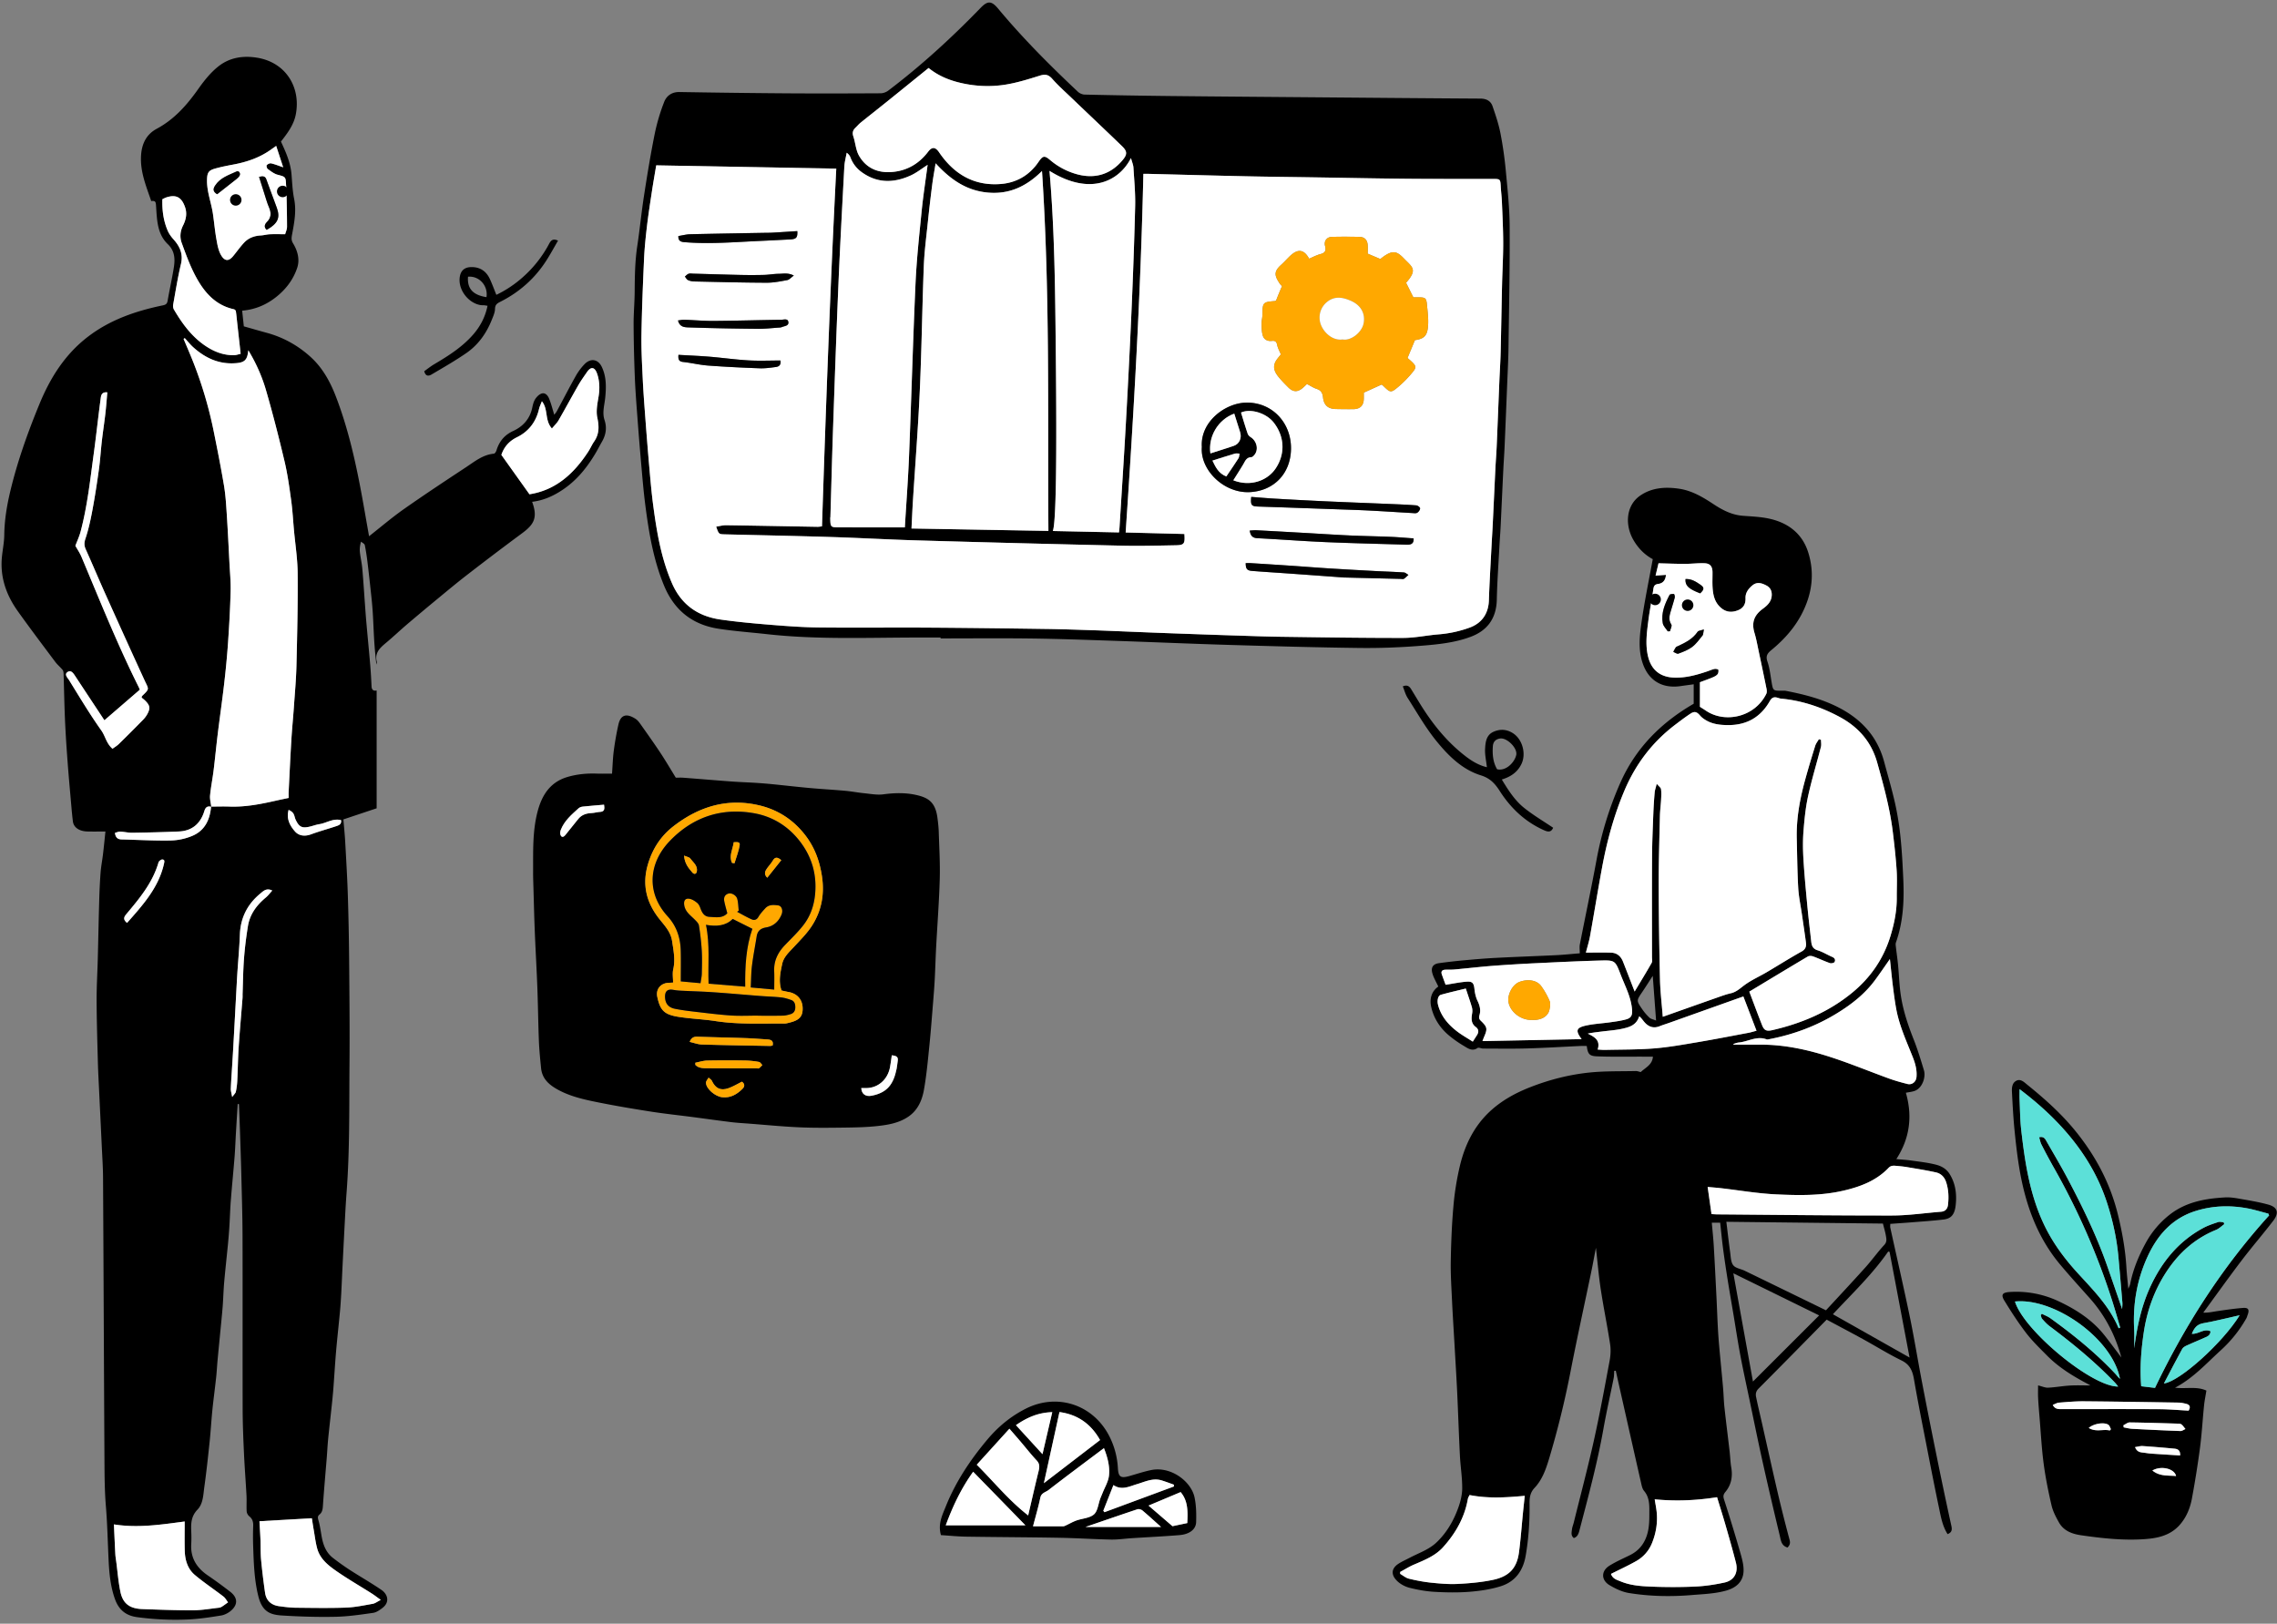 <svg xmlns="http://www.w3.org/2000/svg" width="352" height="251" fill="none"><rect width="100%" height="100%" fill="#808080" stroke="none"/><path fill="#000" d="M167.807 236.044h11.675c-1.08-.965-1.961-1.78-2.881-2.551-.185-.153-.553-.253-.773-.181-2.745.913-5.479 1.862-8.021 2.732Zm-5.139-17.747c-2.167.057-3.922.836-5.615 2.011 1.331 1.453 2.653 2.897 4.104 4.486l1.511-6.497Zm14.88 14.444 3.701 3.186 2.291-.481c.082-1.795.129-3.415-1.028-4.791l-4.964 2.086Zm-6.989.8.181.226c3.579-1.327 7.158-2.651 10.737-3.977l-.006-.278c-.631-.222-1.252-.463-1.892-.66-1.358-.414-2.569.208-3.814.578-1.191.353-2.363 1.006-3.64.143-.549 1.394-1.058 2.682-1.566 3.968Zm-.502-10.93c-1.387-2.459-3.416-3.941-6.277-4.327-.809 3.692-1.597 7.291-2.411 10.995 2.938-2.253 5.755-4.415 8.688-6.668Zm-19.618 4.901c-1.828 2.542-3.123 5.256-4.239 8.279h12.315c-2.662-2.729-5.348-5.484-8.076-8.279Zm8.505 6.752c.565-2.42 1.067-4.642 1.612-6.851.156-.629.192-1.13-.308-1.659-.854-.906-1.62-1.896-2.431-2.845-.549-.648-1.11-1.286-1.772-2.049-1.782 1.966-3.45 3.803-5.05 5.565 2.694 2.694 4.958 5.518 7.949 7.839Zm.748 1.681c1.643 0 3.164.004 4.682-.005.136-.002.278-.076.409-.137.536-.251 1.051-.554 1.605-.753.913-.325 2.045-.361 2.718-.942.588-.509.667-1.602.978-2.436.104-.283.231-.556.342-.838.352-.904.903-1.788 1.007-2.721.159-1.435-.223-2.854-.777-4.253-2.908 2.188-5.762 4.305-8.568 6.479-.439.341-1.108.425-1.266 1.177-.303 1.448-.723 2.87-1.13 4.429Zm-14.233 1.36c-.488-1.722.201-3.071.757-4.454 1.532-3.8 3.758-7.149 6.388-10.283 1.686-2.009 3.624-3.618 5.945-4.795 5.016-2.547 10.659-.542 13.07 4.503a12.287 12.287 0 0 1 1.193 4.655c.077 1.383.425 1.625 1.78 1.243 1.117-.314 2.222-.689 3.356-.922 3.098-.63 6.189 1.778 6.711 4.199.267 1.242.291 2.557.251 3.834-.034 1.148-1.033 1.894-2.599 2.022-2.454.199-4.914.317-7.373.475-1.062.068-2.126.233-3.186.212-2.662-.054-5.321-.23-7.985-.278-4.798-.085-9.597-.099-14.397-.174-1.283-.02-2.562-.151-3.911-.237Z"/><path fill="#fff" d="M159.695 235.944c.407-1.559.827-2.98 1.13-4.429.158-.752.827-.836 1.266-1.177 2.806-2.174 5.66-4.291 8.568-6.478.554 1.398.935 2.817.777 4.252-.104.934-.655 1.817-1.007 2.721-.111.282-.238.556-.342.838-.312.834-.391 1.928-.978 2.436-.673.581-1.806.617-2.718.942-.554.199-1.069.502-1.605.753-.131.061-.273.135-.409.138-1.518.009-3.039.004-4.682.004Zm-.75-1.682c-2.991-2.321-5.255-5.145-7.949-7.839 1.6-1.762 3.268-3.599 5.05-5.565.662.763 1.223 1.401 1.772 2.049.811.949 1.577 1.939 2.431 2.845.5.529.463 1.03.308 1.659-.545 2.209-1.047 4.431-1.612 6.851Zm-8.503-6.752c2.728 2.795 5.414 5.549 8.076 8.279h-12.315c1.116-3.023 2.411-5.737 4.239-8.279Zm19.617-4.901c-2.933 2.253-5.75 4.416-8.688 6.668.814-3.703 1.602-7.303 2.411-10.995 2.861.386 4.89 1.869 6.277 4.327Zm.5 10.927 1.566-3.968c1.276.863 2.449.21 3.64-.142 1.245-.371 2.456-.992 3.814-.579.639.197 1.261.438 1.891.66l.007.278c-3.579 1.326-7.158 2.65-10.738 3.977l-.18-.226Zm6.992-.796 4.964-2.086c1.157 1.376 1.11 2.996 1.028 4.79l-2.291.482-3.701-3.186Zm-14.881-14.443-1.512 6.496a3777.804 3777.804 0 0 0-4.103-4.485c1.692-1.175 3.448-1.955 5.615-2.011Zm5.139 17.746c2.542-.87 5.276-1.819 8.021-2.732.219-.072.588.027.773.181.92.77 1.801 1.586 2.881 2.551h-11.675Z"/><path fill="#000" d="M19.643 142.662c-.639-.512-.504-.887-.117-1.349 2.04-2.426 4.072-4.859 4.98-7.998.058-.205.417-.477.608-.456.377.04.31.329.233.68-.834 3.684-3.255 6.351-5.704 9.123Zm33.075-15.882c.113.662-.357.804-.759.939-1.287.432-2.602.788-3.873 1.257-.963.355-1.883.25-2.5-.46-.768-.886-1.355-1.956-.969-3.316.325.143.594.33.749.585.166.278.199.634.34.932.545 1.164 1.021 1.37 2.32 1.035.448-.116.89-.277 1.345-.347 1.104-.169 2.094-.936 3.347-.625Zm-16.825 42.807c-.1-.571-.22-.922-.21-1.269.038-1.108.124-2.213.192-3.319.069-1.106.139-2.212.199-3.318.14-2.519.275-5.037.412-7.555.066-1.209.126-2.417.202-3.625.13-2.009.32-4.015.396-6.026.096-2.614 1.174-4.712 3.166-6.35.46-.378.95-.909 1.841-.457-.35.381-.634.773-.996 1.074-1.411 1.174-2.467 2.58-2.766 4.42a59.05 59.05 0 0 0-.605 4.969c-.138 1.814-.154 3.637-.22 5.456-.008.237.008.475-.012.711-.197 2.508-.424 5.014-.59 7.525-.115 1.747-.135 3.501-.222 5.251a10.173 10.173 0 0 1-.218 1.69c-.05.231-.284.423-.569.823Zm-24.241-85.22c.25-.667.608-1.424.817-2.22 1.05-3.969 1.482-8.047 2.036-12.1.38-2.78.672-5.568 1.048-8.345.062-.475.084-1.146 1.04-1.05-.1 1.105-.177 2.199-.303 3.287-.165 1.423-.386 2.841-.548 4.267-.165 1.429-.245 2.87-.442 4.296a137.264 137.264 0 0 1-1.006 6.32c-.28 1.502-.604 3.011-1.088 4.458-.213.637-.197 1.088.062 1.662 1.028 2.282 1.994 4.59 3.02 6.873 2.011 4.474 4.033 8.944 6.083 13.401.619 1.347.805 1.228-.405 2.37-.035.033-.035.104-.079.251.177.149.4.31.59.502.691.699.78 1.125.338 1.973a4.05 4.05 0 0 1-.707.965 235.463 235.463 0 0 1-3.74 3.739c-.293.287-.659.498-.974.73-.956-.811-1.104-1.951-1.737-2.838-1.78-2.508-3.363-5.16-4.983-7.778-.225-.364-.83-.902-.17-1.282.515-.298.865.273 1.144.695 1.492 2.263 2.987 4.524 4.491 6.8l5.475-4.726c-.088-.21-.12-.3-.162-.384-3.29-6.58-6.02-13.405-8.867-20.178-.235-.558-.586-1.067-.933-1.688ZM25.1 30.795c.234-.11.41-.213.598-.275 1.534-.502 2.381-.032 2.915 1.522.343 1.002.123 1.945-.311 2.805-.462.913-.53 1.839-.207 2.722.639 1.751 1.281 3.524 2.159 5.16 1.293 2.418 3.021 4.453 5.908 5.08.12.026.285.189.302.305.096.66.152 1.327.226 1.992.165 1.491.334 2.981.512 4.587-.3.067-.644.2-.99.211-1.407.04-2.716-.39-3.9-1.088-2.418-1.424-4.038-3.608-5.431-5.977-.12-.207-.153-.516-.11-.757.377-2.092.71-4.194 1.202-6.26.371-1.562-.169-2.727-1.16-3.833-.354-.393-.681-.845-.888-1.327-.657-1.524-.876-3.138-.825-4.867Zm18.98 5.411c-.838 0-1.603-.024-2.364.008-.464.02-.922.159-1.384.183-1.008.054-1.907.38-2.592 1.112-.614.657-1.132 1.401-1.706 2.094-.705.847-1.33.771-1.877-.193-.412-.724-.559-1.622-.707-2.463-.227-1.281-.341-2.58-.528-3.867-.257-1.775-.966-3.47-.918-5.3.028-1.049.215-1.42 1.193-1.703.962-.277 1.95-.466 2.933-.65 2.03-.386 3.951-1.037 5.66-2.231.291-.203.578-.412.906-.645l1.084 3.311c-.74-.249-1.295-.48-1.873-.606-.203-.046-.522.11-.671.279-.08.088.022.494.159.592.48.344.977.745 1.53.89 1.178.307 1.25.313 1.292 1.473.01.233.057.466.06.701.04 1.954.095 3.909.095 5.863 0 .411-.203.82-.291 1.152Zm41.242 30.032c.406-.49.783-.835 1.026-1.259 1.034-1.79 2.012-3.614 3.044-5.409.411-.719.9-1.395 1.371-2.08.512-.743 1.146-.903 1.558.311.375 1.115.41 2.285.217 3.476-.175 1.082-.422 2.242-.2 3.274.29 1.362.314 2.54-.49 3.703-.34.492-.575 1.052-.902 1.554-2.213 3.397-5.022 5.969-9.095 6.6-1.464-2.053-2.882-4.038-4.343-6.088.381-1.147 1.122-2.1 2.413-2.73 1.793-.878 2.947-2.372 3.405-4.362.09-.39.277-.757.444-1.196 1.02 1.236.402 2.935 1.552 4.206ZM48.209 234.702c.104.658.184 1.215.283 1.767.173.981.285 1.981.55 2.937.43 1.554 1.646 2.542 2.88 3.405 1.778 1.245 3.67 2.331 5.506 3.496.434.273.84.59 1.434 1.016-.544.273-.871.54-1.235.604-1.373.241-2.755.538-4.142.588-2.604.093-5.212.044-7.818.016-.835-.01-1.672-.124-2.504-.233-1.228-.164-2.015-.855-2.19-2.098a104.33 104.33 0 0 1-.61-5.071c-.097-1.04-.059-2.092-.099-3.138-.038-.93-.1-1.858-.154-2.827 2.768-.159 5.39-.308 8.099-.462Zm-19.658.498c0 1.48-.03 2.995.01 4.509.036 1.446.442 2.819 1.57 3.765 1.407 1.18 2.947 2.2 4.405 3.323.295.226.482.594.719.899-.31.219-.613.45-.932.657a1.128 1.128 0 0 1-.468.176c-1.327.149-2.656.39-3.985.396-2.63.01-5.262-.093-7.89-.187-1.928-.07-2.984-.851-3.361-2.65-.322-1.53-.44-3.102-.645-4.654-.054-.398-.124-.795-.146-1.195-.08-1.538-.147-3.076-.217-4.591 3.672.588 7.256.044 10.94-.448Zm4.08-110.515c-.173 2.037-.972 3.732-2.936 4.541a9.296 9.296 0 0 1-3.298.702c-2.534.046-5.07-.105-7.604-.165-.608-.014-.933-.299-1.024-1.014.27-.069.543-.206.81-.195.632.026 1.264.187 1.895.177 2.393-.038 4.788-.093 7.18-.197 2.047-.09 3.342-1.225 3.93-3.142.19-.621.482-.823 1.077-.678-.07-.587-.243-1.182-.187-1.757.125-1.292.386-2.571.546-3.86.231-1.859.404-3.724.633-5.583.317-2.585.692-5.164.992-7.752.244-2.129.46-4.264.606-6.401.184-2.657.331-5.318.401-7.98.038-1.447-.108-2.9-.182-4.352-.13-2.52-.251-5.04-.416-7.56-.096-1.468-.183-2.945-.426-4.395-.473-2.82-1.03-5.628-1.598-8.43a63.7 63.7 0 0 0-3.654-11.896c-.33-.787-.664-1.572-.998-2.36.06-.042.123-.082.183-.124.436.474.837.986 1.311 1.413 1.841 1.659 3.947 2.643 6.495 2.47 1.45-.096 1.867-.474 2.018-2.006 1.197 1.986 2.112 4.032 2.732 6.168 1.056 3.64 1.994 7.316 2.87 11.007.467 1.971.74 3.995 1.021 6.007.211 1.524.294 3.064.432 4.598.203 2.236.558 4.47.574 6.708.038 4.732-.07 9.467-.184 14.199-.05 2.148-.247 4.292-.396 6.437-.118 1.706-.291 3.409-.393 5.116-.161 2.653-.283 5.308-.416 7.962-.018.359-.002.72-.002 1.005-.765.163-1.385.288-2.004.428-2.35.536-4.708.995-7.141.906-.948-.034-1.898 0-2.847.003Zm4.312 46.008c.05 1.373.107 2.745.153 4.118.07 2.158.15 4.316.203 6.475.078 3.246.184 6.495.194 9.741.027 8.949-.004 17.897.018 26.848.007 2.261.1 4.523.205 6.784.099 2.183.275 4.361.39 6.543.044.818-.024 1.639.03 2.456.016.261.2.578.41.747.505.405.62.899.596 1.514a41.776 41.776 0 0 0-.006 3.049c.088 2.608.164 5.22.797 7.774.612 2.48 1.911 2.881 3.712 2.992 2.733.169 5.48.253 8.216.197 1.943-.041 3.889-.33 5.818-.607.52-.074 1.038-.443 1.474-.783 1.12-.869.815-2.082-.197-2.772-1.604-1.095-3.298-2.058-4.933-3.114a39.793 39.793 0 0 1-2.536-1.811c-1.108-.848-1.541-2.066-1.774-3.383-.145-.822-.253-1.655-.486-2.45-.11-.379-.149-.63.16-.881.47-.38.502-.894.54-1.458.165-2.443.388-4.883.585-7.322.078-.972.122-1.946.218-2.913.18-1.797.39-3.59.579-5.387a91.73 91.73 0 0 0 .227-2.404c.144-1.909.253-3.82.417-5.728.175-2.033.406-4.065.595-6.099.09-.97.154-1.944.206-2.915.08-1.48.137-2.962.211-4.444.133-2.656.27-5.312.412-7.968.056-1.042.12-2.084.198-3.122.502-6.584.398-13.183.452-19.776.046-5.456-.01-10.914-.056-16.37-.03-3.317-.096-6.634-.203-9.949-.09-2.726-.255-5.45-.405-8.174-.065-1.142-.185-2.281-.28-3.433l5.142-1.718v-18.21c-.494.098-.763-.101-.789-.635a87.135 87.135 0 0 0-.204-3.319c-.185-2.168-.398-4.333-.59-6.5-.085-.935-.15-1.872-.218-2.809-.138-1.873-.252-3.748-.42-5.618-.073-.829-.274-1.645-.364-2.473-.057-.497-.01-1.005.17-1.656.2.175.538.321.582.53.191.91.32 1.836.432 2.76.217 1.79.412 3.583.602 5.376.089.834.161 1.67.211 2.507.082 1.378.127 2.758.213 4.135.078 1.236.189 2.47.345 3.71.02-.157.087-.327.05-.47-.347-1.386.517-2.142 1.438-2.912 1.114-.93 2.168-1.934 3.273-2.876a383.56 383.56 0 0 1 4.72-3.95c1.5-1.236 2.993-2.485 4.533-3.672a486.611 486.611 0 0 1 8.48-6.42c1.798-1.327 2.505-2.365 1.571-4.876 1.757-.207 3.307-.906 4.754-1.882 2.137-1.441 3.709-3.379 5.014-5.563.36-.6.672-1.23 1.024-1.835.62-1.066.797-2.173.401-3.363-.385-1.159-.002-2.315.11-3.462.161-1.628.19-3.226-.525-4.736-.576-1.217-1.727-1.413-2.68-.431a9.143 9.143 0 0 0-1.37 1.855c-.998 1.779-1.93 3.594-2.897 5.39-.12.225-.297.42-.408.575-.265-.854-.473-1.717-.81-2.528-.188-.452-.585-.95-1.165-.749-.386.135-.75.508-.978.865-.24.382-.355.864-.45 1.318-.357 1.714-1.423 2.895-2.94 3.593-1.364.63-2.168 1.615-2.591 3.002-.06.199-.247.498-.398.512-1.696.154-2.959 1.2-4.288 2.078-3.225 2.126-6.45 4.254-9.61 6.475-1.838 1.29-3.553 2.759-5.4 4.208-.21-1.19-.422-2.377-.628-3.566-1.069-6.133-2.265-12.237-4.516-18.07-.873-2.262-2.044-4.394-3.87-6.057-1.958-1.783-4.221-3.047-6.79-3.748-1.121-.305-2.238-.63-3.555-1.002-.072-.667-.16-1.51-.259-2.423 2.022-.181 3.688-.896 5.178-2.054 1.556-1.209 2.725-2.74 3.333-4.578.42-1.267.072-2.61-.638-3.769-.277-.451-.263-.807-.169-1.313.341-1.84.71-3.68.327-5.587-.25-1.24-.299-2.524-.405-3.793-.155-1.8-.866-3.419-1.63-5.045.981-1.27 1.971-2.55 2.29-4.172.817-4.15-1.48-8.055-5.96-8.792-2.207-.364-4.257-.024-5.964 1.309-1.224.957-2.246 2.24-3.152 3.525-1.75 2.476-3.688 4.684-6.415 6.148-1.552.831-2.288 2.227-2.419 4.042-.185 2.54.765 4.78 1.568 7.133.725-.102.707.213.753.888.14 2.044.17 4.206 1.807 5.774 1.094 1.046 1.142 2.303.931 3.618-.273 1.706-.658 3.397-.951 5.1-.082.477-.247.638-.745.742-4.148.862-8.101 2.199-11.529 4.811-3.57 2.718-5.858 6.343-7.539 10.424-1.799 4.371-3.389 8.814-4.495 13.414-.54 2.247-.922 4.517-.952 6.846-.014 1.197-.28 2.39-.38 3.589-.25 3.05.732 5.759 2.472 8.198 1.888 2.645 3.847 5.236 5.795 7.838.335.447.787.806 1.136 1.244.125.155.14.424.149.642.076 2.365.112 4.73.217 7.093.096 2.184.242 4.366.407 6.546.177 2.373.398 4.744.604 7.115a58.5 58.5 0 0 0 .207 2.002c.117.94.962 1.537 2.251 1.57.908.023 1.817.004 2.78.004-.132 1.26-.24 2.377-.373 3.491-.114.961-.305 1.916-.377 2.88a93.554 93.554 0 0 0-.213 4.44c-.086 2.939-.139 5.878-.215 8.816-.056 2.165-.19 4.329-.183 6.493.012 3.181.11 6.362.195 9.543.04 1.516.127 3.031.199 4.546.132 2.825.273 5.65.405 8.475.075 1.616.187 3.233.195 4.849.083 14.701.137 29.403.22 44.104.013 2.229.035 4.461.22 6.68.229 2.768.285 5.541.418 8.312.096 2.02.287 4.061.975 6.005.577 1.63 1.64 2.572 3.417 2.813 2.623.353 5.253.478 7.885.361 1.706-.076 3.411-.341 5.102-.612.53-.084 1.09-.37 1.505-.717 1.133-.948 1.1-2.034-.07-2.947a70.975 70.975 0 0 0-3.5-2.552c-1.71-1.169-2.662-2.701-2.54-4.827.039-.674.031-1.355 0-2.032-.051-1.212.01-2.302.97-3.3.876-.91.886-2.279 1.055-3.494.323-2.315.574-4.64.817-6.967.172-1.634.26-3.276.425-4.911.173-1.696.404-3.387.587-5.083.098-.9.138-1.807.225-2.709.19-2.034.395-4.065.59-6.099.076-.801.157-1.602.213-2.405.08-1.175.112-2.354.216-3.524.175-1.97.396-3.933.587-5.901.086-.901.16-1.807.215-2.71.082-1.311.114-2.624.216-3.931.177-2.275.406-4.544.587-6.819.102-1.309.144-2.622.223-3.933.082-1.407.174-2.815.26-4.222.065.012.131.026.195.04Zm219.071-12.931c-.451-.185-.8-.238-1.013-.436a7.825 7.825 0 0 1-1.107-1.282c-.945-1.366-.922-1.369-.044-2.66.565-.831 1.097-1.683 1.648-2.533l.516 6.911Zm-29.416-4.948c.378 1.15.685 2.016.94 2.896.085.293.092.633.04.935-.136.796-.192 1.551.549 2.107.515.386.486.831.165 1.319-.178.272-.353.547-.615.954-.844-.545-1.685-1.012-2.44-1.593-1.379-1.061-2.48-2.349-2.932-4.091-.173-.665-.013-1.436.443-1.563 1.306-.366 2.631-.664 3.85-.964Zm56.749 50.347c2.974-3.186 6.088-6.15 8.55-9.693.07.016.14.03.209.044l3.093 16.343a43247.24 43247.24 0 0 1-11.852-6.694Zm-13.842-49.125 2.033 5.301c-.509.133-.858.248-1.216.315-2.621.491-5.237 1.006-7.866 1.449-2.239.377-4.483.784-6.742.966-2.523.204-5.065.17-7.599.232-.327.008-.656-.029-1.136-.053.47-1.449-.501-1.962-1.526-2.465.788-.166 1.506-.239 2.222-.329 1.064-.133 2.144-.202 3.185-.44 1.032-.236 2.109-.531 2.547-1.91.349.276.558.623.821.922.632.719 1.393.988 2.33.615.492-.197 1.001-.35 1.501-.528l11.446-4.075Zm11.715 49.306-10.233 10.223-3.03-16.734c4.517 2.216 8.893 4.364 13.263 6.511Zm-45.508 27.891c-.101.952-.189 1.743-.268 2.536-.206 2.062-.355 4.132-.623 6.186-.327 2.498-1.555 3.763-4.09 4.285-1.757.361-3.568.52-5.363.612-1.372.07-2.763-.052-4.134-.193a25.866 25.866 0 0 1-3.435-.618c-.48-.119-.899-.486-1.345-.741l-.006-.297c.716-.386 1.409-.827 2.154-1.145 1.613-.688 3.272-1.347 4.463-2.662 1.928-2.132 3.339-4.574 3.847-7.463.042-.241.199-.461.271-.622 2.836.56 5.584.393 8.529.122Zm28.269-47.748c.692.064 1.381.115 2.068.193 2.835.327 5.663.821 8.507.954 3.466.162 6.958.224 10.386-.567 2.623-.606 5.093-1.527 7.008-3.527.37-.388.77-.354 1.204-.313.534.05 1.07.094 1.597.184 1.513.259 3.031.496 4.528.827.789.175 1.323.729 1.581 1.534.366 1.143.415 2.305.277 3.48-.072.616-.41 1.016-1.083 1.068-2.517.199-5.034.578-7.551.58-9.016.012-18.032-.104-27.048-.172-.295-.004-.589-.031-.876-.045l-.598-4.196Zm4.03-21.998-.063-.104c.283-.079.562-.203.85-.228 1.433-.127 2.775-1.063 4.29-.488.115.043.27.003.402-.023 3.743-.714 7.257-2.02 10.51-4.02 2.223-1.367 4.252-2.952 5.82-5.061.809-1.087 1.566-2.212 2.339-3.309.147 1.359.281 2.749.454 4.134.152 1.22.309 2.442.535 3.65.488 2.599 1.605 4.989 2.565 7.429.384.976.648 1.968.556 3.029-.064.732-.685 1.249-1.386 1.073-.951-.239-1.902-.498-2.823-.832-3.008-1.091-5.971-2.318-9.011-3.309-3.565-1.161-7.22-1.966-11.009-1.942-1.343.009-2.686.001-4.029.001Zm-2.57 69.957c.463 1.524.914 2.944 1.325 4.373.549 1.909 1.099 3.823 1.59 5.748.39 1.534-.266 2.743-1.771 3.072-1.491.323-3.022.554-4.545.623a81.123 81.123 0 0 1-6.905.002c-1.558-.065-3.142-.193-4.611-.808-.549-.228-1.212-.379-1.482-1.152 1.319-.665 2.626-1.265 3.874-1.97a5.563 5.563 0 0 0 2.475-2.815c.57-1.411.836-2.881.747-4.394-.045-.783-.218-1.558-.336-2.352 3.251.318 6.425.185 9.639-.327Zm1.435-42.574 24.205.275c.177.711.363 1.313.466 1.927.078.468.174.908-.259 1.376-1.024 1.104-1.901 2.343-2.908 3.463-2.032 2.261-4.112 4.479-6.103 6.64-4.281-2.084-8.419-4.102-12.562-6.112-.599-.289-1.416-.389-1.773-.853-.383-.498-.381-1.315-.478-2.004-.209-1.486-.374-2.977-.588-4.712Zm-43.4-36.639c-.176-.479-.385-1.032-.583-1.59-.169-.477.043-.714.516-.738.473-.023.95.009 1.42-.034 2.01-.184 4.015-.42 6.026-.574 2.253-.173 4.509-.299 6.766-.408 3.236-.156 6.472-.315 9.71-.403 2.325-.063 2.361-.026 3.204 2.173.675 1.76 1.598 3.442 1.76 5.379.073.871-.095 1.314-.916 1.543-.796.222-1.628.33-2.449.447-1.192.17-2.404.231-3.581.47-1.7.345-1.854.783-.846 2.138l-15.332.301c.122-.318.176-.475.242-.626.558-1.281.527-1.53-.516-2.539-.3-.289-.272-.548-.177-.88.222-.777.029-1.474-.319-2.196-.267-.552-.403-1.195-.468-1.812-.091-.86-.285-1.192-1.16-1.134-1.051.069-2.091.298-3.297.483Zm39.317-42.967v-3.802c.659-.248 1.32-.478 1.964-.747.274-.114.57-.261.754-.479.138-.164.174-.478.129-.7-.017-.084-.403-.168-.595-.127-.388.083-.758.255-1.137.383-1.618.547-3.247.996-4.987.961-2.222-.043-3.646-1.151-4.157-3.313-.443-1.874-.168-3.74.069-5.6.197-1.551.517-3.087.738-4.636.074-.513.126-.85.782-.938.767-.104 1.132-.63 1.185-1.4l-1.604.112.457-1.902c1.5.036 2.796.09 4.092.09 1.011-.002 2.025-.134 3.033-.095.866.034 1.213.505 1.22 1.39.006.78-.038 1.561.01 2.337.075 1.183.312 2.306 1.283 3.15.812.704 1.681.768 2.63.397.855-.335 1.211-.955 1.18-1.887-.028-.821.444-1.45 1.059-1.961.714-.594 1.427-.373 2.148.001.648.335.889.879.844 1.574-.061.928-.653 1.506-1.348 2.014-1.341.98-1.816 2.098-1.312 3.77.287.946.455 1.93.661 2.899.409 1.917.814 3.835 1.201 5.756.048.237.061.534-.04.74-1.771 3.609-6.372 4.606-9.326 2.613-.296-.199-.601-.387-.933-.6Zm-5.746 47.913c-.156-2.006-.386-3.881-.43-5.761-.115-4.91-.19-9.822-.199-14.733-.007-3.522.107-7.045.188-10.566.02-.839.136-1.675.181-2.514.029-.54.063-1.091-.012-1.622-.033-.234-.333-.429-.662-.822-.155.627-.287.972-.318 1.326a66.514 66.514 0 0 0-.206 3.219c-.084 2.261-.188 4.522-.2 6.784-.03 5.152-.009 10.304-.011 15.455 0 .304.082.667-.051.902-.822 1.449-1.695 2.87-2.628 4.429-.657-1.689-1.224-3.172-1.811-4.647-.323-.811-.924-1.331-1.808-1.362-1.267-.045-2.538-.012-3.918-.012.214-.835.485-1.683.642-2.55.637-3.537 1.208-7.085 1.863-10.618.754-4.067 1.832-8.044 3.449-11.865 1.726-4.08 4.305-7.496 7.838-10.179.772-.586 1.544-1.175 2.352-1.709.655-.432 1.004-.311 1.509.281.233.273.539.498.848.687 1.068.651 2.246.778 3.478.784 2.893.016 5.04-1.226 6.454-3.717.29-.511.608-.668 1.134-.53.194.051.385.135.582.153 3.237.302 6.253 1.311 9.102 2.847 2.877 1.551 4.876 3.831 5.774 7.015 1.002 3.549 1.975 7.106 2.424 10.776.239 1.958.461 3.921.589 5.888.093 1.418.012 2.846.02 4.27.01 2.021-.385 3.978-.971 5.896-1.077 3.53-3.07 6.43-5.934 8.781-3.621 2.973-7.792 4.724-12.3 5.771-.951.221-1.302.036-1.62-.767-.69-1.744-1.338-3.505-1.973-5.179 3.016-1.817 6.021-3.637 9.042-5.428.206-.122.57-.108.81-.02.877.321 1.724.725 2.604 1.037.206.073.635-.016.721-.167.178-.315.043-.616-.355-.786-.766-.328-1.485-.792-2.274-1.033-.721-.221-.902-.694-.971-1.31-.213-1.894-.438-3.787-.617-5.684-.224-2.368-.449-4.738-.592-7.113-.086-1.418-.105-2.853.006-4.268.145-1.826.325-3.667.715-5.453.558-2.559 1.33-5.07 1.983-7.608.088-.342.012-.726.012-1.09l-.329-.1c-.193.34-.453.66-.567 1.025a164.764 164.764 0 0 0-1.53 5.156c-.83 3.007-1.402 6.055-1.322 9.194.064 2.53.082 5.064.224 7.59.077 1.361.37 2.709.566 4.063.21 1.453.434 2.904.625 4.359.077.587-.003 1.063-.651 1.423-1.837 1.023-3.614 2.153-5.427 3.22-1.125.662-2.339 1.196-3.385 1.961-.687.504-1.275 1.089-2.147 1.287-.647.146-1.278.373-1.905.593-2.856 1.002-5.708 2.015-8.611 3.041Zm-12.828-9.811c-1.3.104-2.465.229-3.635.287-3.129.153-6.262.258-9.391.422-1.742.091-3.482.246-5.22.404a90.74 90.74 0 0 0-3.487.406c-.914.119-1.309.614-1.066 1.537.181.687.575 1.317.925 2.085-1.001.7-1.382 1.838-1.107 3.099.397 1.818 1.384 3.333 2.823 4.515a17.358 17.358 0 0 0 2.229 1.559c.635.373 1.286.899 2.127.322.182-.124.575.091.87.091 2.272.005 4.545.043 6.815-.022 2.735-.079 5.469-.25 8.203-.377.334-.015.669-.002.994-.002.153 1.204.371 1.554 1.549 1.601 2.387.095 4.779.042 7.169.05.502.002 1.003 0 1.507 0-.097 1.272-1.157 1.692-1.883 2.381-.269-.058-.524-.164-.777-.158-2.395.055-4.805-.013-7.181.235-3.081.322-6.091 1.086-8.991 2.208-2.36.912-4.565 2.107-6.42 3.849-2.397 2.253-3.794 5.11-4.559 8.246a42.938 42.938 0 0 0-1.024 6.306c-.255 2.819-.361 5.656-.415 8.487-.038 2.024.095 4.054.19 6.08.111 2.353.266 4.704.4 7.057.138 2.419.29 4.839.405 7.26.152 3.232.253 6.469.418 9.703.085 1.681.36 3.359.357 5.04-.001 1.008-.257 2.058-.602 3.017-.721 2.004-1.759 3.831-3.326 5.339-1.2 1.156-2.746 1.654-4.163 2.401-.593.313-1.217.581-1.776.946-.99.648-1.28 1.61-.172 2.676.509.488 1.228.866 1.916 1.038 1.261.315 2.564.546 3.86.621 1.792.1 3.602.134 5.387-.008 1.627-.131 3.282-.372 4.832-.858 2.232-.698 3.456-2.399 3.853-4.706.459-2.658.636-5.338.6-8.033-.013-.921.08-1.733.777-2.469 1.199-1.269 1.765-2.916 2.254-4.544a140.036 140.036 0 0 0 3.311-13.468c1.006-5.166 2.141-10.304 3.212-15.455.242-1.163.453-2.333.705-3.645.258 2.257.433 4.361.751 6.441.431 2.827 1.011 5.632 1.443 8.459.127.831.079 1.729-.076 2.562-.769 4.116-1.522 8.238-2.432 12.323-.945 4.249-2.063 8.457-3.108 12.683-.088.356-.24.703-.28 1.062-.049.45-.203.948.288 1.342.595-.185.75-.731.879-1.229 1.356-5.184 2.757-10.358 3.695-15.645.465-2.622 1.061-5.22 1.582-7.832.075-.373.064-.763.093-1.144l.236-.018c.237 1.062.472 2.126.712 3.186 1.088 4.827 2.174 9.655 3.273 14.48.073.319.183.673.388.913.747.882.82 1.922.817 2.994-.004 1.309.034 2.61-.387 3.891-.456 1.385-1.295 2.387-2.591 3.032-1.077.538-2.192 1.016-3.207 1.654-1.282.805-1.286 2.211.026 2.998.926.556 1.978 1.052 3.031 1.22 3.211.516 6.449.579 9.705.308 1.778-.147 3.56-.199 5.289-.685 1.471-.412 2.578-1.291 2.691-2.875.066-.934-.192-1.922-.456-2.841a261.022 261.022 0 0 0-2.558-8.378c-.164-.506-.097-.785.214-1.161.912-1.1 1.144-2.373.905-3.775-.141-.823-.158-1.668-.255-2.501-.261-2.259-.551-4.516-.797-6.776-.112-1.034-.13-2.08-.222-3.116-.186-2.106-.4-4.211-.588-6.315a82.426 82.426 0 0 1-.215-3.019c-.083-1.548-.135-3.1-.212-4.648-.131-2.626-.26-5.255-.415-7.879-.069-1.174-.197-2.347-.304-3.588h1.294c.146 1.324.272 2.679.45 4.028.209 1.588.447 3.172.699 4.754.293 1.839.614 3.675.922 5.51.346 2.072.657 4.15 1.046 6.214.424 2.25.917 4.489 1.387 6.732.681 3.254 1.34 6.513 2.063 9.757.846 3.801 1.734 7.59 2.644 11.374.169.705.224 1.564 1.2 1.841.345-.335.456-.67.325-1.162a245.582 245.582 0 0 1-1.735-6.857c-.87-3.72-1.692-7.452-2.534-11.181-.308-1.361-.638-2.718-.918-4.086-.095-.461-.016-.877.383-1.279 3.516-3.523 7.001-7.079 10.531-10.661 1.9 1.018 3.757 1.994 5.596 3.004 1.995 1.094 3.929 2.307 5.971 3.303 1.31.638 1.708 1.62 1.934 2.935.596 3.475 1.297 6.933 1.972 10.396.613 3.14 1.221 6.282 1.883 9.412.295 1.392.518 2.821 1.338 4.108.599-.251.733-.586.588-1.247a682.067 682.067 0 0 1-2.345-11.141c-.755-3.714-1.495-7.43-2.209-11.153-.646-3.365-1.189-6.752-1.885-10.107-.951-4.585-2.003-9.149-3.007-13.725-.035-.16-.004-.335-.004-.588 1.15-.082 2.29-.156 3.428-.249 1.608-.13 3.22-.233 4.82-.427 1.155-.143 1.708-.743 1.867-2.247.175-1.646-.008-3.261-.919-4.75-.525-.86-1.311-1.273-2.164-1.488-1.256-.317-2.56-.456-3.847-.639-.698-.098-1.404-.136-2.248-.214 2.112-3.259 2.502-6.672 1.474-10.255.51-.107.985-.14 1.406-.307 1.165-.46 1.697-2.133 1.388-3.16-.479-1.588-.96-3.182-1.568-4.723-.871-2.204-1.631-4.438-1.994-6.777-.246-1.586-.287-3.205-.442-4.806-.09-.929-.23-1.854-.335-2.781-.026-.226-.063-.479.01-.683 1.12-3.157 1.283-6.427 1.137-9.726-.095-2.147-.204-4.298-.423-6.435a45.523 45.523 0 0 0-.824-5.235c-.489-2.2-1.129-4.366-1.716-6.543-1.239-4.597-4.399-7.376-8.65-9.123-2.103-.865-4.299-1.395-6.522-1.826-.262-.051-.541-.02-.812-.022-1.155-.007-1.191-.052-1.393-1.212-.193-1.112-.306-2.257-.668-3.315-.3-.878.034-1.285.635-1.778 2.511-2.063 4.5-4.517 5.566-7.639.853-2.495.884-5.041.087-7.51-.939-2.905-3.154-4.542-6.078-5.162-1.302-.276-2.656-.326-3.99-.428-1.726-.13-3.186-.892-4.588-1.821-1.629-1.078-3.312-2.07-5.276-2.361-2.099-.311-4.188-.191-5.998 1.046-2.252 1.536-2.395 4.575-1.079 6.86.736 1.277 1.732 2.3 2.999 2.98-.585 3.222-1.245 6.375-1.707 9.557-.316 2.18-.588 4.409.164 6.58.905 2.614 2.98 3.895 5.819 3.49.663-.094 1.327-.184 2.053-.284v3.008c-5.058 2.926-8.998 6.869-11.386 12.314a53.234 53.234 0 0 0-3.626 11.784c-.806 4.375-1.733 8.728-2.586 13.096-.082.422-.011.875-.011 1.384Zm-129.52 19.846c.426.314.476.71.097 1.091-.858.858-1.851 1.446-3.126 1.317-1.117-.112-2.514-1.317-2.534-2.242-.006-.26.259-.526.401-.789.175.16.422.287.516.486.551 1.173 1.338 1.575 2.57 1.142.713-.251 1.372-.658 2.076-1.005Zm-21.316-42.819c.109.686.062 1.079-.622 1.114-.432.022-.86.159-1.291.178-.807.036-1.526.252-2.056.893-.679.824-1.341 1.662-2.008 2.496-.321.401-.636.393-.777-.072-.068-.221-.01-.516.078-.743.55-1.392 1.659-2.336 2.727-3.303.163-.147.416-.241.636-.264 1.093-.117 2.189-.201 3.313-.299Zm39.764 43.809c.319 0 .55.002.783-.001 1.798-.017 3.296-1.299 3.656-3.22.116-.613.188-1.234.279-1.845.805.079 1.006.294.913.892-.06.395-.092.796-.17 1.187-.484 2.424-1.472 3.7-3.849 4.167-.942.186-1.562-.257-1.612-1.18Zm-25.655-3.592-.002-.329c.61-.117 1.218-.321 1.831-.334 1.963-.044 3.929-.034 5.894-.007a13.4 13.4 0 0 1 2.114.219c.197.035.352.317.525.485-.169.167-.324.359-.516.491-.095.064-.263.016-.4.015-2.608-.004-5.218-.001-7.826-.019-.588-.004-1.185-.059-1.62-.521Zm11.944-2.981c-.139.022-.269.062-.4.06-3.507-.065-7.017-.117-10.525-.221-.624-.019-1.242-.259-1.895-.405.281-.709.687-.817 1.205-.8 2.497.083 4.995.133 7.491.218 1.076.037 2.15.131 3.224.195.584.034 1.086.139.9.953Zm-15.386-9.734c0-.719-.12-1.415.024-2.05.344-1.493.043-2.922-.178-4.381-.231-1.533-1.303-2.521-2.163-3.658-1.845-2.442-2.457-5.118-1.598-8.104.701-2.432 1.978-4.44 4.002-6 3.953-3.045 8.328-4.367 13.255-3.2 2.921.692 5.332 2.285 7.167 4.707 1.404 1.852 2.149 3.927 2.5 6.223.424 2.775-.044 5.344-1.536 7.667-.771 1.202-1.825 2.232-2.801 3.293-.731.794-1.568 1.508-1.805 2.621-.291 1.36-.59 2.73-.098 4.105.383.083.743.17 1.104.235 1.287.233 2.098 1.131 2.155 2.396.058 1.33-.448 1.935-1.95 2.314-.291.073-.588.167-.881.165-3.54-.036-7.088.164-10.615-.381-1.884-.29-3.803-.356-5.688-.648-2.271-.352-2.885-1.004-3.337-3.111-.251-1.178.538-2.11 1.739-2.158.194-.008.391-.019.704-.035Zm.426-31.676c-.847-1.371-1.584-2.637-2.393-3.856-1.016-1.532-2.084-3.03-3.147-4.532-.192-.272-.425-.544-.702-.72-1.235-.786-2.255-.78-2.632.889-.3 1.33-.534 2.679-.715 4.031-.149 1.128-.179 2.273-.273 3.56-.783 0-1.582.023-2.38-.005-1.521-.053-3.015.087-4.48.512-2.733.793-4.006 2.86-4.665 5.414-.785 3.033-.66 6.144-.676 9.239-.006.847.028 1.694.052 2.541.066 2.263.118 4.528.21 6.79.117 2.868.286 5.734.394 8.602.103 2.738.129 5.479.237 8.218.056 1.411.199 2.821.34 4.227.164 1.652 1.266 2.592 2.616 3.328 1.957 1.067 4.112 1.533 6.262 1.963 2.68.538 5.38.993 8.083 1.415 2.148.335 4.313.562 6.469.843 1.992.261 3.979.542 5.973.787.901.111 1.811.159 2.716.227 2.586.199 5.168.454 7.758.57 2.267.101 4.542.079 6.813.049 1.752-.022 3.515-.049 5.256-.237 1.678-.181 3.365-.462 4.825-1.452 1.475-1.004 2.128-2.538 2.417-4.16.411-2.31.618-4.66.855-6.998.237-2.347.408-4.701.601-7.052.084-1.043.162-2.086.216-3.13.083-1.619.127-3.24.211-4.859.187-3.509.458-7.016.558-10.527.069-2.427-.078-4.861-.154-7.29-.022-.735-.109-1.471-.205-2.201-.321-2.452-1.472-3.12-3.337-3.527-1.644-.359-3.321-.315-5.011-.088-.98.132-2.01-.073-3.012-.172-.966-.096-1.923-.285-2.889-.372-1.807-.163-3.62-.261-5.427-.424-1.937-.175-3.871-.4-5.808-.593a70.751 70.751 0 0 0-2.514-.207c-1.277-.081-2.558-.121-3.835-.215-2.483-.182-4.963-.395-7.447-.583-.403-.031-.811-.005-1.16-.005Zm39.075-109.711c1.366 1.108 2.894 1.774 4.488 2.19 2.433.634 4.951.781 7.43.377 1.785-.289 3.534-.837 5.265-1.379.811-.253 1.329-.19 1.917.474.914 1.036 1.952 1.964 2.952 2.921 2.608 2.496 5.234 4.976 7.834 7.483.835.805.851 1.281.124 2.154-2.042 2.456-4.608 2.912-7.177 2.177a10.772 10.772 0 0 1-4.038-2.159c-.885-.756-1.142-.684-1.805.29-1.397 2.052-3.395 3.21-5.822 3.405-4.144.335-7.258-1.528-9.543-4.895-.57-.84-1.09-.887-1.697-.09-1.303 1.714-3.003 2.798-5.146 3.083-2.331.312-4.328-.369-5.535-2.467-.504-.875-.552-2.002-.883-2.988-.189-.568-.063-.971.341-1.353.269-.255.508-.544.795-.777 1.333-1.076 2.68-2.13 4.015-3.204 2.143-1.725 4.279-3.457 6.485-5.242Zm31.281 13.923c.173.639.357 1.048.384 1.468.12 1.988.315 3.981.267 5.967-.133 5.501-.34 11-.579 16.498a1394.69 1394.69 0 0 1-.859 17.106c-.295 5.34-.648 10.679-.978 16.02-.018.28-.054.558-.08.815l-10.235-.22c.495-1.166.642-10.84.459-27.889-.098-9.237-.17-18.477-.971-27.781 6.336 3.955 10.809 1.546 12.592-1.984Zm-34.955 57.096c-3.425 0-6.732.003-10.038-.001-1.466-.002-1.466-.008-1.494-1.482 0-.032.022-.066.024-.099.14-4.698.259-9.396.423-14.092.255-7.354.512-14.71.826-22.063.255-6.011.584-12.022.905-18.032.038-.718.239-1.43.364-2.146.347.26.493.488.586.735.353.95.96 1.709 1.769 2.29 2.411 1.732 4.975 1.66 7.555.48.913-.417 1.718-1.068 2.602-1.63-.319 2.424-.687 4.775-.924 7.14-.371 3.726-.779 7.457-.947 11.195-.398 8.862-.641 17.73-.998 26.593-.151 3.74-.436 7.475-.653 11.112Zm1.03.172c.077-1.482.129-2.777.209-4.072.359-5.71.813-11.416 1.07-17.13.291-6.441.374-12.892.623-19.337.084-2.233.381-4.46.612-6.686.203-1.967.434-3.931.685-5.893.136-1.08.339-2.15.532-3.337 2.208 2.422 4.646 4.175 7.936 4.512 3.333.341 6.03-.867 8.507-3.319 1.237 18.658.873 37.105.992 55.635l-21.166-.373Zm35.845-54.824c.273 0 .538-.006.803.002 4.979.124 9.958.263 14.937.37 3.624.078 7.25.116 10.876.172 4.777.074 9.553.174 14.33.217 4.407.04 8.814.016 13.222.026.961 0 1.016.076 1.069 1.028.047.871.157 1.74.193 2.612.084 2.096.194 4.192.195 6.288.001 2.13-.127 4.26-.176 6.393-.082 3.517-.135 7.035-.221 10.553-.036 1.45-.133 2.897-.194 4.346-.14 3.371-.269 6.742-.415 10.113-.047 1.108-.14 2.217-.194 3.325-.143 2.895-.273 5.79-.414 8.686-.058 1.178-.137 2.354-.197 3.531-.14 2.76-.31 5.517-.401 8.277-.066 2.021-1.078 3.519-2.979 4.206a18.17 18.17 0 0 1-4.768 1.04c-1.834.146-3.659.55-5.488.553-6.33.01-12.66-.094-18.989-.179-2.365-.031-4.73-.126-7.093-.199-1.992-.061-3.983-.132-5.975-.202-1.889-.066-3.777-.132-5.666-.204-1.684-.064-3.369-.135-5.056-.202-1.718-.068-3.437-.146-5.157-.201-2.434-.078-4.867-.167-7.303-.2a2250.74 2250.74 0 0 0-18.194-.203c-5.617-.033-11.237.033-16.857-.025-2.453-.026-4.909-.204-7.354-.401-2.634-.213-5.269-.45-7.883-.822-3.487-.497-6.065-2.27-7.519-5.606-1.67-3.838-2.353-7.898-2.899-11.994-.267-1.99-.435-3.994-.612-5.993a565.32 565.32 0 0 1-.617-7.626c-.15-2.012-.305-4.023-.4-6.04-.105-2.264-.232-4.533-.194-6.797.064-3.883.225-7.764.398-11.645.074-1.673.245-3.345.441-5.01.215-1.823.498-3.638.773-5.455.201-1.33.438-2.66.669-4.05l27.835.51c-.945 18.416-1.604 36.805-2.208 55.295-.183.02-.438.077-.693.072-4.706-.08-9.412-.176-14.116-.244-.504-.008-1.01.14-1.548.22.403 1.165.403 1.168 1.349 1.191 5.491.136 10.984.244 16.476.415 4.491.14 8.98.4 13.473.528 10.493.299 20.983.57 31.478.81 2.747.062 5.499-.013 8.248-.064 1.333-.024 1.463-.227 1.355-1.745l-9.079-.232c1.257-18.476 2.323-36.877 2.739-55.44Zm-31.343 71.813c4.676 0 9.354-.048 14.03.014 4.3.056 8.601.214 12.9.359 5.854.196 11.707.455 17.561.628 6.772.2 13.545.395 20.319.476 3.144.038 6.3-.09 9.435-.339 2.602-.206 5.225-.461 7.71-1.392 2.393-.896 3.964-2.671 4.027-5.757.057-2.727.255-5.451.398-8.177.055-1.041.142-2.081.193-3.123.144-2.927.272-5.857.414-8.786.057-1.176.145-2.35.197-3.527.143-3.301.277-6.604.41-9.907.073-1.823.171-3.644.196-5.467.085-6.228.213-12.458.178-18.686-.016-2.847-.322-5.698-.59-8.539a59.727 59.727 0 0 0-.828-5.84c-.279-1.428-.75-2.823-1.224-4.2-.287-.836-.965-1.177-1.883-1.183-8.232-.048-16.463-.125-24.695-.193-7.826-.066-15.652-.124-23.476-.207a1105.32 1105.32 0 0 1-13.008-.219c-.354-.008-.782-.196-1.043-.443-4.324-4.064-8.512-8.262-12.317-12.83-1.034-1.24-1.618-1.27-2.719-.134-4.455 4.601-9.165 8.916-14.273 12.787-.319.241-.781.416-1.178.418-4.813.026-9.627.04-14.44.008a1771.95 1771.95 0 0 1-16.672-.203c-1.179-.02-1.994.592-2.359 1.538a30.496 30.496 0 0 0-1.468 4.967c-.636 3.164-1.156 6.352-1.65 9.545-.4 2.572-.647 5.17-1.036 7.744-.356 2.34-.388 4.69-.404 7.049-.01 1.692-.172 3.383-.165 5.073.014 2.709.08 5.42.187 8.126.083 2.082.245 4.162.402 6.24.187 2.508.39 5.015.612 7.521.18 2.036.351 4.072.614 6.096.549 4.228 1.245 8.417 2.894 12.403 1.582 3.826 4.391 6.045 8.426 6.665 2.492.383 5.016.564 7.523.842 7.632.846 15.289.532 22.939.517 1.287-.003 2.574 0 3.863 0v.136Z"/><path fill="#000" d="M231.436 118.916c-.641-1.09-.744-2.314-.656-3.563.047-.677.429-1.094 1.126-1.191 1.058-.149 2.705 1.477 2.49 2.535-.226 1.104-1.556 2.55-2.96 2.219Zm.727 1.584c1.369-.416 2.437-1.127 3.051-2.431.731-1.556.148-3.759-1.297-4.706-.977-.641-2.024-.702-3.061-.231-1.115.507-1.222 1.627-1.277 2.635-.05.907.169 1.829.28 2.832-1.228-.287-2.279-.916-3.244-1.653-2.979-2.276-5.267-5.163-7.209-8.342-.419-.684-.829-1.373-1.25-2.056-.263-.428-.585-.74-1.298-.445.246.602.406 1.25.746 1.782 1.441 2.254 2.774 4.606 4.454 6.672 1.844 2.269 3.972 4.396 6.868 5.299 1.401.437 2.165 1.239 2.916 2.415 1.671 2.614 3.873 4.723 6.753 6.027.588.266 1.157.475 1.507-.34-1.503-1.016-3.078-1.944-4.492-3.075-1.449-1.16-2.449-2.741-3.447-4.383ZM72.35 42.776c1.743-.16 3.132 1.414 2.855 3.16-2.09-.329-2.996-1.306-2.855-3.16Zm13.916-5.579c-.77-.361-1.093-.044-1.358.454a18.417 18.417 0 0 1-4.16 5.262 17.517 17.517 0 0 1-4.017 2.664c-.331-.817-.623-1.616-.974-2.387-.56-1.24-1.514-1.925-2.911-1.901-1.044.016-1.632.546-1.773 1.556-.307 2.224 1.755 4.39 3.668 4.345.19-.005.384.048.627.08-.354 1.73-1.119 3.188-2.239 4.467-1.683 1.921-3.805 3.267-5.977 4.55-.562.33-1.076.748-1.568 1.096.217.873.743.735 1.12.512 1.813-1.068 3.644-2.118 5.375-3.309 1.839-1.269 3.11-3.046 3.937-5.122.223-.554.494-1.136.508-1.712.018-.685.355-.868.882-1.133 2.935-1.49 5.32-3.616 7.09-6.4.62-.974 1.171-1.992 1.77-3.022Z"/><path fill="#fff" d="M32.632 124.687c.95-.003 1.9-.038 2.847-.003 2.433.088 4.79-.37 7.142-.906.618-.141 1.238-.265 2.003-.428 0-.286-.016-.647.002-1.005.133-2.655.255-5.31.416-7.963.102-1.707.275-3.409.393-5.116.149-2.144.346-4.289.396-6.436.114-4.733.223-9.467.185-14.2-.016-2.237-.372-4.472-.575-6.708-.138-1.534-.22-3.074-.431-4.598-.281-2.012-.554-4.036-1.022-6.007-.876-3.69-1.813-7.367-2.87-11.007-.62-2.136-1.535-4.182-2.732-6.167-.15 1.532-.568 1.909-2.018 2.005-2.547.173-4.654-.81-6.495-2.47-.474-.427-.875-.939-1.31-1.413l-.183.125c.333.787.668 1.572.997 2.359a63.7 63.7 0 0 1 3.655 11.896c.568 2.803 1.124 5.61 1.598 8.43.243 1.45.329 2.928.425 4.395.165 2.52.285 5.04.416 7.56.074 1.451.22 2.905.183 4.353-.07 2.662-.217 5.323-.402 7.979a139.48 139.48 0 0 1-.606 6.401c-.3 2.588-.675 5.167-.992 7.753-.229 1.858-.402 3.724-.633 5.582-.16 1.29-.421 2.568-.546 3.861-.056.574.117 1.17.187 1.756l-.03-.028ZM28.55 235.2c-3.684.492-7.268 1.036-10.94.448.07 1.516.136 3.054.217 4.592.022.399.092.797.146 1.194.205 1.552.324 3.124.645 4.654.377 1.799 1.433 2.58 3.36 2.65 2.629.095 5.261.197 7.891.187 1.33-.006 2.658-.247 3.986-.395a1.13 1.13 0 0 0 .467-.177c.32-.207.623-.438.932-.657-.237-.305-.424-.672-.719-.899-1.457-1.122-2.997-2.142-4.405-3.323-1.128-.946-1.534-2.319-1.57-3.764-.04-1.514-.01-3.03-.01-4.51Zm19.66-.501c-2.708.155-5.33.303-8.1.462.055.97.117 1.897.156 2.827.04 1.046.002 2.098.098 3.138.159 1.694.37 3.385.61 5.072.175 1.242.962 1.933 2.19 2.098.832.108 1.67.222 2.504.233 2.606.028 5.215.076 7.819-.017 1.387-.05 2.768-.347 4.142-.588.363-.064.69-.331 1.234-.604-.594-.426-1-.743-1.433-1.016-1.837-1.165-3.729-2.251-5.508-3.496-1.232-.863-2.449-1.851-2.879-3.405-.265-.955-.377-1.955-.55-2.937-.098-.552-.178-1.108-.283-1.767ZM85.321 66.237c-1.15-1.27-.532-2.97-1.552-4.206-.166.44-.353.807-.443 1.196-.458 1.99-1.613 3.484-3.405 4.361-1.292.63-2.032 1.584-2.414 2.73l4.343 6.088c4.074-.63 6.883-3.202 9.095-6.6.327-.501.562-1.061.902-1.553.805-1.163.78-2.341.49-3.703-.222-1.031.025-2.192.2-3.274.193-1.19.159-2.361-.217-3.476-.411-1.214-1.046-1.054-1.558-.31-.472.684-.96 1.36-1.371 2.08-1.032 1.794-2.01 3.617-3.044 5.408-.243.424-.62.77-1.026 1.259ZM33.57 30.022c-.657-.385-.66-.799-.33-1.313.79-1.235 2.124-1.644 3.347-2.209.325-.148.632.282.46.629-.1.203-.283.38-.464.524-.988.787-1.986 1.564-3.014 2.369Zm6.478-2.684c.623-.127.946-.123 1.13.407.515 1.476 1.101 2.924 1.621 4.395.536 1.52.179 2.401-1.572 3.391-.458-.425-.325-.845.048-1.22.68-.685.673-1.422.31-2.265-.302-.699-.5-1.442-.736-2.168-.262-.816-.515-1.635-.8-2.54Zm4.032 8.866c.088-.331.291-.741.291-1.153 0-1.953-.054-3.909-.094-5.862-.004-.235-.05-.468-.06-.7-.043-1.161-.115-1.167-1.294-1.475-.552-.144-1.05-.546-1.53-.889-.136-.098-.238-.504-.158-.592.149-.169.468-.326.67-.28.579.127 1.135.358 1.874.607-.374-1.142-.715-2.18-1.084-3.31-.328.232-.615.44-.906.644-1.709 1.194-3.63 1.845-5.66 2.23-.983.185-1.971.374-2.933.65-.978.284-1.164.655-1.193 1.703-.048 1.831.66 3.526.918 5.3.187 1.288.301 2.587.528 3.868.148.841.295 1.739.707 2.463.548.964 1.172 1.04 1.877.193.574-.693 1.092-1.438 1.706-2.094.685-.733 1.585-1.058 2.593-1.112.461-.025.92-.163 1.383-.183.76-.032 1.526-.008 2.365-.008Z"/><path fill="#fff" d="M25.1 30.795c-.05 1.728.17 3.343.826 4.866.206.482.534.934.887 1.328.992 1.106 1.532 2.27 1.16 3.832-.491 2.066-.825 4.168-1.202 6.26-.042.241-.01.55.11.757 1.394 2.37 3.014 4.554 5.431 5.977 1.185.7 2.494 1.129 3.901 1.089.346-.012.689-.145.99-.211-.179-1.606-.347-3.096-.512-4.588-.074-.664-.13-1.331-.227-1.991-.016-.117-.18-.28-.3-.306-2.888-.626-4.617-2.662-5.91-5.08-.877-1.636-1.52-3.409-2.158-5.16-.323-.883-.255-1.808.207-2.722.433-.859.654-1.803.311-2.805-.534-1.554-1.381-2.023-2.915-1.521-.189.062-.364.164-.599.275ZM11.652 84.367c.347.62.699 1.13.933 1.687 2.847 6.774 5.578 13.599 8.867 20.178.042.085.074.175.162.385l-5.475 4.725c-1.504-2.275-3-4.536-4.491-6.799-.28-.422-.629-.994-1.145-.695-.658.38-.054.918.171 1.281 1.62 2.619 3.202 5.271 4.983 7.779.633.887.781 2.027 1.737 2.838.315-.232.68-.443.974-.73a234.625 234.625 0 0 0 3.74-3.739c.277-.283.526-.615.707-.965.442-.848.353-1.274-.337-1.973-.191-.192-.414-.353-.59-.502.043-.147.043-.218.078-.252 1.21-1.141 1.024-1.022.405-2.369-2.05-4.457-4.072-8.927-6.083-13.401-1.026-2.282-1.992-4.592-3.02-6.873-.259-.574-.275-1.025-.062-1.663.484-1.446.809-2.955 1.088-4.457.391-2.098.713-4.208 1.006-6.32.197-1.426.277-2.867.442-4.297.162-1.425.383-2.843.548-4.266.126-1.088.203-2.183.303-3.287-.956-.096-.978.574-1.04 1.05-.376 2.777-.669 5.566-1.048 8.344-.554 4.054-.986 8.132-2.036 12.1-.209.796-.566 1.554-.817 2.22Zm24.24 85.219c.285-.4.518-.591.568-.822.12-.554.193-1.124.219-1.69.086-1.75.106-3.504.22-5.252.167-2.51.394-5.017.591-7.525.02-.236.004-.474.012-.711.066-1.819.082-3.642.221-5.455.127-1.663.337-3.323.604-4.97.3-1.84 1.356-3.246 2.767-4.42.361-.3.646-.692.996-1.074-.892-.451-1.382.079-1.841.457-1.992 1.638-3.07 3.737-3.166 6.35-.077 2.011-.265 4.017-.396 6.027-.076 1.207-.136 2.416-.203 3.624-.136 2.518-.27 5.037-.411 7.555-.06 1.106-.13 2.212-.2 3.318-.067 1.106-.154 2.212-.192 3.319-.01.347.11.699.21 1.269Zm-3.232-44.872c-.594-.144-.887.058-1.076.679-.588 1.916-1.883 3.052-3.931 3.141-2.391.105-4.787.16-7.18.198-.63.009-1.263-.151-1.895-.177-.267-.011-.54.126-.81.195.091.714.416 1 1.025 1.014 2.533.06 5.07.211 7.603.165a9.295 9.295 0 0 0 3.299-.702c1.963-.809 2.762-2.505 2.935-4.541l.03.028Zm20.058 2.064c-1.253-.311-2.243.456-3.348.625-.455.07-.897.231-1.345.347-1.299.335-1.774.129-2.32-1.035-.141-.298-.173-.654-.34-.932-.154-.255-.424-.442-.749-.585-.385 1.36.2 2.43.97 3.316.616.71 1.536.815 2.5.46 1.27-.47 2.586-.825 3.873-1.257.401-.135.87-.277.758-.939Zm-33.076 15.886c2.45-2.772 4.87-5.44 5.704-9.123.078-.352.144-.64-.233-.681-.19-.02-.55.252-.609.456-.907 3.14-2.939 5.573-4.979 7.999-.387.461-.522.836.117 1.349Zm237.406 14.517c2.903-1.027 5.755-2.039 8.611-3.042.627-.22 1.258-.446 1.905-.593.872-.198 1.46-.783 2.147-1.286 1.046-.766 2.26-1.299 3.385-1.962 1.813-1.067 3.59-2.196 5.427-3.219.648-.36.728-.836.651-1.423-.191-1.456-.415-2.907-.625-4.359-.196-1.354-.489-2.703-.565-4.063-.142-2.527-.161-5.06-.225-7.591-.079-3.139.492-6.187 1.323-9.193.477-1.728.995-3.445 1.529-5.157.114-.365.375-.684.567-1.025l.329.1c0 .365.076.749-.012 1.09-.653 2.539-1.425 5.05-1.983 7.608-.39 1.786-.57 3.627-.714 5.454-.112 1.415-.092 2.849-.007 4.268.143 2.374.368 4.744.592 7.113.179 1.897.405 3.79.617 5.683.069.617.25 1.089.971 1.31.789.242 1.508.705 2.274 1.033.398.17.534.472.355.786-.085.151-.515.241-.721.168-.88-.312-1.727-.717-2.604-1.038-.24-.087-.604-.101-.81.021-3.021 1.791-6.026 3.611-9.042 5.428.635 1.673 1.284 3.434 1.973 5.179.318.802.669.988 1.62.767 4.508-1.047 8.679-2.798 12.301-5.771 2.863-2.351 4.856-5.252 5.933-8.781.586-1.919.982-3.875.971-5.897-.008-1.423.073-2.852-.02-4.269-.128-1.967-.35-3.93-.589-5.888-.449-3.671-1.421-7.228-2.423-10.776-.899-3.184-2.898-5.464-5.775-7.016-2.849-1.536-5.865-2.544-9.102-2.846-.197-.019-.388-.102-.582-.153-.526-.139-.844.019-1.134.53-1.414 2.491-3.56 3.732-6.453 3.717-1.233-.006-2.411-.133-3.478-.785-.309-.188-.616-.414-.849-.687-.505-.592-.854-.713-1.509-.28-.808.534-1.58 1.122-2.352 1.708-3.533 2.683-6.112 6.099-7.838 10.179-1.616 3.822-2.695 7.799-3.449 11.866-.655 3.533-1.226 7.081-1.863 10.618-.157.867-.428 1.714-.641 2.55 1.38 0 2.65-.033 3.917.011.884.032 1.485.552 1.808 1.363.587 1.475 1.154 2.958 1.811 4.647.934-1.56 1.806-2.98 2.628-4.429.133-.235.051-.598.051-.902.002-5.152-.019-10.304.011-15.455.013-2.262.116-4.524.2-6.785a66.68 66.68 0 0 1 .207-3.219c.03-.353.163-.698.317-1.325.329.392.629.588.662.821.075.531.042 1.082.013 1.623-.045.839-.162 1.675-.181 2.513-.081 3.522-.196 7.045-.189 10.567.01 4.911.084 9.822.199 14.732.044 1.88.275 3.756.43 5.762Z"/><path fill="#fff" d="M260.56 89.513c.916-.054 1.642.416 2.334.902.602.424.56.715-.071 1.307-1.807-.699-2.335-1.2-2.263-2.209Zm2.836 7.787c-.102.498-.079.777-.206.934-.504.622-.983 1.302-1.61 1.775-.621.469-1.394.755-2.134 1.034-.197.074-.515-.175-.777-.275.127-.235.236-.483.388-.7.069-.097.223-.14.343-.196 1.153-.54 2.28-1.1 3.028-2.21.122-.181.493-.194.968-.362Zm-5.24.284-.343.008c-.264-.416-.684-.803-.766-1.251-.289-1.586.331-3.007 1.044-4.373.073-.139.453-.157.685-.144.055.003.163.374.122.547-.136.575-.336 1.135-.497 1.706-.229.815-.599 1.605-.031 2.472.137.21-.132.683-.214 1.035Zm4.636 11.68c.333.213.637.4.933.6 2.954 1.993 7.556.996 9.327-2.613.101-.206.088-.503.04-.74a565.066 565.066 0 0 0-1.201-5.756c-.207-.97-.375-1.953-.661-2.9-.505-1.67-.029-2.789 1.311-3.769.696-.508 1.287-1.086 1.348-2.014.046-.696-.196-1.239-.843-1.574-.721-.374-1.435-.595-2.149-.001-.614.511-1.086 1.14-1.058 1.961.031.932-.325 1.552-1.181 1.887-.948.37-1.818.307-2.629-.397-.972-.844-1.209-1.966-1.283-3.15-.049-.776-.005-1.558-.011-2.337-.006-.885-.354-1.356-1.22-1.39-1.008-.04-2.021.093-3.032.094-1.296.002-2.592-.053-4.093-.09l-.457 1.903 1.604-.111c-.052.769-.418 1.295-1.185 1.398-.656.089-.708.426-.782.939-.221 1.549-.54 3.085-.738 4.637-.237 1.859-.512 3.725-.069 5.599.511 2.162 1.935 3.27 4.158 3.313 1.74.034 3.368-.414 4.986-.961.38-.128.749-.3 1.138-.383.191-.041.577.043.595.127.045.222.008.536-.13.7-.183.218-.48.365-.754.479-.644.269-1.304.499-1.964.747v3.802Zm-25.961 48.404c-2.009.074-3.877-1.704-3.647-3.434.134-1.009.81-2.126 1.759-2.463 1.295-.461 2.646-.247 3.304.656a11.74 11.74 0 0 1 1.313 2.333c.157.373.056.894-.033 1.327-.216 1.051-1.308 1.658-2.696 1.581Zm-13.353-5.435c1.206-.184 2.246-.413 3.297-.483.874-.057 1.069.275 1.16 1.135.065.616.201 1.259.468 1.812.348.721.54 1.418.319 2.195-.095.332-.123.592.176.881 1.044 1.009 1.075 1.257.517 2.538-.066.151-.12.308-.242.627l15.331-.302c-1.007-1.354-.853-1.793.847-2.138 1.177-.239 2.389-.3 3.581-.47.821-.117 1.653-.224 2.449-.446.821-.229.989-.673.916-1.544-.162-1.936-1.085-3.618-1.76-5.379-.843-2.199-.879-2.236-3.204-2.173-3.238.089-6.474.247-9.71.403a242.62 242.62 0 0 0-6.766.408c-2.011.155-4.016.39-6.026.574-.47.043-.947.011-1.42.035-.473.023-.685.261-.516.737.197.558.407 1.111.583 1.59Zm41.961 79.213c-3.214.512-6.387.644-9.639.327.118.793.291 1.568.337 2.351.088 1.514-.177 2.984-.748 4.395a5.557 5.557 0 0 1-2.474 2.815c-1.249.705-2.556 1.305-3.875 1.97.27.773.933.923 1.482 1.152 1.47.614 3.053.743 4.611.807 2.299.095 4.608.101 6.906-.002 1.522-.068 3.053-.299 4.544-.622 1.506-.33 2.162-1.538 1.771-3.072-.49-1.926-1.04-3.839-1.59-5.748-.411-1.43-.862-2.849-1.325-4.373Zm2.574-69.957c1.343 0 2.686.008 4.029-.001 3.789-.024 7.444.781 11.009 1.942 3.04.991 6.003 2.218 9.011 3.309.921.334 1.872.593 2.823.832.701.176 1.322-.341 1.386-1.073.092-1.061-.172-2.053-.556-3.029-.96-2.44-2.077-4.83-2.565-7.429-.226-1.208-.383-2.43-.535-3.65-.174-1.385-.307-2.775-.454-4.134-.773 1.097-1.53 2.222-2.339 3.309-1.568 2.109-3.597 3.694-5.82 5.06-3.253 2.001-6.767 3.307-10.51 4.021-.132.025-.287.066-.402.023-1.515-.575-2.857.36-4.29.488-.288.025-.567.149-.85.228l.063.104Zm-4.029 21.996.598 4.196c.287.014.581.04.876.044 9.016.068 18.032.185 27.048.173 2.517-.002 5.034-.382 7.551-.581.673-.052 1.011-.451 1.083-1.068.138-1.174.089-2.337-.277-3.479-.258-.805-.792-1.359-1.581-1.534-1.497-.331-3.015-.568-4.528-.827-.527-.091-1.063-.135-1.597-.185-.434-.04-.834-.074-1.204.313-1.915 2-4.385 2.921-7.008 3.528-3.428.791-6.92.729-10.386.566-2.844-.133-5.672-.626-8.507-.954-.687-.078-1.376-.128-2.068-.192Zm-28.273 47.747c-2.945.271-5.693.438-8.529-.122-.072.16-.229.381-.271.622-.508 2.889-1.919 5.331-3.847 7.463-1.191 1.315-2.85 1.973-4.463 2.662-.746.317-1.438.759-2.154 1.145l.006.297c.446.255.865.622 1.345.741 1.129.275 2.28.497 3.434.618 1.372.14 2.763.263 4.135.193 1.795-.093 3.606-.251 5.363-.613 2.535-.522 3.763-1.787 4.09-4.284.268-2.054.417-4.124.623-6.186.078-.793.167-1.584.268-2.536Z"/><path fill="#fff" d="M269.506 154.036c-3.971 1.414-7.708 2.746-11.446 4.076-.5.178-1.009.331-1.502.527-.936.374-1.697.104-2.329-.614-.264-.3-.472-.647-.821-.922-.438 1.379-1.515 1.673-2.547 1.909-1.041.238-2.121.307-3.186.441-.715.089-1.433.163-2.221.328 1.025.503 1.996 1.016 1.526 2.465.48.024.809.062 1.136.054 2.534-.062 5.076-.029 7.599-.232 2.259-.182 4.503-.59 6.741-.967 2.629-.443 5.246-.957 7.867-1.449.358-.067.707-.182 1.216-.315l-2.033-5.301Zm-42.906-1.224c-1.219.301-2.544.598-3.85.964-.456.128-.616.898-.443 1.564.452 1.741 1.553 3.029 2.932 4.09.754.581 1.596 1.048 2.44 1.593.262-.407.436-.682.615-.954.321-.488.35-.933-.165-1.319-.741-.556-.685-1.311-.549-2.107a2.147 2.147 0 0 0-.04-.934c-.255-.881-.562-1.747-.94-2.897Z"/><path fill="#FFA800" d="m115.206 152.528-5.664-.467c-.116-3.026.241-6.004-.403-9.097 1.582.284 3.071.178 4.127-.911l3.046 1.528c-.98 2.816-1.15 5.84-1.106 8.947Zm1.976 4.486v-.016c-1.388 0-2.781.075-4.163-.018-1.869-.125-3.734-.366-5.597-.582-1.028-.12-2.06-.249-3.074-.452-1.05-.209-1.542-.873-1.538-1.904.004-.856.434-1.185 1.295-1.024a9.06 9.06 0 0 0 1.199.128c1.66.084 3.325.126 4.983.24 2.415.167 4.827.388 7.242.575 1.076.084 2.158.11 3.23.225.524.056 1.044.221 1.546.396.516.18.649.63.645 1.138-.002.529-.233.906-.741 1.056-.382.113-.779.219-1.173.227-1.285.028-2.569.011-3.854.011Zm-11.93-5.31c0-1.676.032-3.222-.009-4.766-.054-1.996-.65-3.785-2.033-5.299-3.365-3.686-2.885-8.249.291-11.587 3.535-3.713 8.005-5.258 13.124-4.331 2.946.533 5.377 2.106 7.17 4.51 1.733 2.325 2.48 4.963 2.227 7.898-.159 1.832-.729 3.485-1.839 4.907-.85 1.087-1.86 2.052-2.819 3.049-1.093 1.134-1.745 2.427-1.677 4.045.04.906.008 1.814.008 2.843l-3.63-.331c.06-1.161.052-2.263.187-3.348.187-1.519.488-3.023.725-4.537.136-.863.608-1.251 1.488-1.399 1.124-.189 1.921-.921 2.361-1.988.261-.637.024-1.338-.522-1.411-.693-.093-1.438-.157-1.986.441-.386.421-.787.848-1.068 1.338-.263.462-.651.547-1.012.391-.785-.338-1.526-.782-2.283-1.183l.251-.171c-.07-.608-.07-1.234-.227-1.818-.152-.563-.879-.962-1.345-.83-.596.168-.771.629-.663 1.185.119.604.298 1.195.468 1.861-.735.816-1.789.606-2.776.555-.771-.039-1.123-.623-1.366-1.297-.11-.31-.265-.655-.508-.855-.341-.284-.761-.558-1.184-.637-.665-.124-.928.285-.823.975.156 1.037.957 1.571 1.616 2.233.265.267.604.585.656.92a39.21 39.21 0 0 1 .438 3.881c.068 1.182.03 2.372.006 3.558-.01.456-.118.911-.197 1.479l-3.049-.281Zm-1.199.19c-.313.015-.51.027-.705.035-1.2.048-1.989.98-1.739 2.158.452 2.107 1.067 2.759 3.337 3.111 1.886.292 3.805.357 5.688.648 3.528.545 7.076.345 10.615.38.293.003.591-.091.882-.164 1.501-.379 2.007-.984 1.949-2.314-.056-1.265-.867-2.163-2.154-2.396-.362-.065-.721-.152-1.104-.235-.492-1.376-.193-2.745.098-4.105.237-1.113 1.074-1.827 1.805-2.621.976-1.061 2.03-2.091 2.801-3.293 1.492-2.323 1.959-4.892 1.536-7.667-.352-2.296-1.097-4.372-2.5-6.223-1.835-2.422-4.246-4.015-7.168-4.707-4.927-1.167-9.302.155-13.255 3.2-2.024 1.56-3.3 3.568-4.001 6-.86 2.986-.247 5.662 1.598 8.104.859 1.136 1.931 2.125 2.162 3.658.221 1.459.522 2.888.179 4.381-.145.635-.024 1.331-.024 2.05Zm15.384 9.733c.187-.814-.315-.918-.9-.953-1.074-.063-2.148-.158-3.224-.195-2.496-.084-4.993-.135-7.491-.218-.518-.017-.923.092-1.205.801.653.145 1.271.386 1.896.404 3.507.105 7.017.156 10.524.221.131.003.261-.038.4-.06Zm-11.944 2.983c.436.462 1.032.517 1.621.521 2.608.018 5.218.015 7.826.019.136.001.305.049.399-.015.193-.132.348-.324.516-.491-.172-.168-.327-.45-.524-.485a13.4 13.4 0 0 0-2.114-.219 163.103 163.103 0 0 0-5.894.007c-.613.013-1.221.217-1.832.334l.002.329Z"/><path fill="#fff" d="M133.144 168.2c.051.923.671 1.366 1.613 1.18 2.377-.467 3.365-1.743 3.848-4.167.079-.391.111-.792.171-1.187.092-.598-.108-.813-.913-.892-.091.611-.163 1.232-.279 1.845-.36 1.921-1.858 3.203-3.657 3.22-.232.003-.463.001-.783.001Zm-39.763-43.808c-1.124.099-2.22.183-3.313.299-.22.024-.474.118-.636.264-1.068.968-2.177 1.912-2.727 3.303-.088.227-.146.523-.078.744.14.464.456.473.777.072.666-.835 1.33-1.673 2.008-2.496.53-.641 1.248-.858 2.056-.893.431-.019.859-.156 1.29-.178.685-.035.731-.428.623-1.115Z"/><path fill="#FFA800" d="M114.698 167.21c-.705.348-1.363.755-2.076 1.005-1.233.434-2.02.032-2.57-1.141-.094-.199-.341-.327-.516-.487-.142.263-.407.53-.401.79.02.924 1.417 2.13 2.534 2.242 1.274.129 2.268-.459 3.126-1.318.379-.38.329-.776-.097-1.091Z"/><path fill="#fff" d="M104.884 54.854c1.612.093 3.219.157 4.819.287 2.001.167 3.993.45 5.995.567 1.648.096 3.307.02 4.953.02.116.648-.203.935-.679 1-.833.11-1.68.234-2.515.204a216.551 216.551 0 0 1-7.985-.421c-1.297-.097-2.576-.416-3.871-.557-.655-.072-.777-.4-.717-1.1Zm17.833-12.257c-.436.313-.701.644-1.018.703-1.054.196-2.126.41-3.192.405-3.723-.014-7.447-.112-11.169-.195a2.517 2.517 0 0 1-.982-.21c-.203-.095-.325-.36-.482-.548.189-.15.359-.354.576-.43.211-.075.468-.024.705-.018 2.431.066 4.863.146 7.292.198a76.73 76.73 0 0 0 3.66-.004c.769-.02 1.534-.166 2.303-.172.683-.006 1.399-.19 2.307.27Zm-17.903 6.939c.363-.043.675-.119.986-.107 1.512.052 3.025.195 4.537.183 3.476-.026 6.949-.13 10.424-.179.394-.004 1.03-.253 1.111.354.08.604-.603.6-1.01.779-.121.052-.263.062-.396.072-1.106.072-2.214.207-3.321.195a435.515 435.515 0 0 1-10.625-.217c-.62-.022-1.453-.006-1.706-1.08Zm18.441-13.812c.062 1.016-.165 1.243-1.138 1.291-1.514.075-3.026.159-4.542.225-3.945.173-7.886.53-11.84.19-.636-.053-.901-.318-.865-.943.631-.098 1.223-.259 1.817-.275 3.749-.088 7.497-.146 11.246-.215.505-.008 1.013-.004 1.519-.032 1.269-.072 2.538-.158 3.803-.24Zm69.313 51.325c.326 0 .561-.013.794.002 2.078.131 4.158.262 6.238.403 1.909.129 3.816.282 5.728.403 2.383.15 4.766.283 7.15.41 1.513.081 3.028.122 4.539.223.244.016.474.247.71.379-.229.205-.439.44-.695.602-.122.077-.331.022-.5.018-2.939-.072-5.878-.144-8.817-.218-.102-.002-.203-.016-.305-.023-2.62-.19-5.24-.383-7.863-.57-1.981-.142-3.963-.262-5.945-.418-.833-.065-1.021-.303-1.034-1.21Zm25.956-3.823c.062.853-.441.995-1.081.975-4.186-.129-8.375-.22-12.559-.401-3.501-.15-6.997-.423-10.496-.601-.741-.038-1.069-.352-1.195-1.183.389-.02.711-.064 1.028-.047 2.417.126 4.835.262 7.252.399 2.385.134 4.768.294 7.153.404 2.121.097 4.245.127 6.366.215 1.173.05 2.343.157 3.532.24Zm-25.102-6.411c1.196.088 2.397.195 3.598.265 2.558.147 5.115.287 7.673.404 3.337.152 6.675.275 10.012.415 1.414.058 2.829.114 4.24.223.22.016.592.307.587.462-.008.239-.232.552-.454.68-.205.119-.527.057-.796.043-2.225-.127-4.45-.276-6.676-.388-1.689-.086-3.381-.135-5.072-.195-3.989-.142-7.98-.287-11.972-.417-1.108-.037-1.257-.187-1.14-1.492Zm-7.628-7.71c-.271-3.883 3.586-6.788 6.823-6.862 4.011-.093 7.005 3.084 6.959 7.13-.045 3.912-2.729 6.532-6.393 6.705-3.99.189-7.676-3.437-7.389-6.973Zm16.245-9.743c-.221.21-.41.403-.612.578-.832.717-1.522.699-2.293-.076-.454-.456-.91-.914-1.325-1.404-.603-.709-1.123-1.486-.677-2.461.201-.438.566-.802.875-1.225-.19-.464-.467-.94-.568-1.45-.104-.522-.333-.684-.825-.624-.642.078-1.194-.199-1.383-.771-.195-.586-.193-1.247-.207-1.875-.01-.466.13-.934.134-1.402.019-1.901.073-1.971 1.942-2.114.06-.004.116-.06.173-.09.148-.374.291-.745.443-1.113.153-.367.312-.732.468-1.098-.13-.146-.263-.259-.353-.4-.725-1.12-1.036-1.77.203-2.883.477-.43.905-.915 1.369-1.36 1.241-1.187 2.186-1.053 2.975.397.585-.245 1.149-.556 1.753-.713.731-.187.892-.552.711-1.245-.203-.775.259-1.397 1.06-1.415a88.71 88.71 0 0 1 4.26.002c.792.018 1.213.466 1.27 1.265.032.435.006.875.006 1.329l1.948.827c1.866-1.51 2.524-1.25 3.668-.062 1.254 1.303 2.151 1.664.31 3.734l1.124 2.25c.314 0 .617-.003.92.003.933.014 1.091.138 1.181 1.098.094 1.002.228 2.012.189 3.012-.067 1.716-.5 2.299-2.048 2.507l-1.142 2.757c.207.18.414.35.608.534.737.699.804.904.161 1.685a16.942 16.942 0 0 1-2.121 2.176c-1.242 1.048-1.273 1.012-2.455-.139-.07-.068-.159-.116-.203-.148l-2.748 1.249c0 .3.006.638-.002.973-.024 1.03-.582 1.576-1.633 1.58a83.78 83.78 0 0 1-2.745-.022c-1.156-.034-1.795-.608-1.919-1.764-.071-.653-.277-1.117-.968-1.34-.502-.16-.956-.471-1.524-.762Zm-25.286-32.488c-.415 18.564-1.481 36.965-2.738 55.44l9.079.233c.108 1.518-.022 1.72-1.355 1.745-2.749.05-5.502.125-8.248.063a5505.56 5505.56 0 0 1-31.478-.81c-4.493-.128-8.982-.388-13.474-.528-5.491-.171-10.984-.278-16.475-.414-.946-.023-.946-.026-1.349-1.191.538-.08 1.044-.228 1.548-.22 4.704.067 9.41.163 14.116.244.255.004.51-.052.693-.072.604-18.49 1.263-36.88 2.208-55.295a306579 306579 0 0 0-27.835-.51c-.231 1.39-.468 2.719-.669 4.05-.275 1.817-.558 3.632-.773 5.455-.196 1.664-.367 3.337-.441 5.01-.173 3.88-.334 7.761-.398 11.644-.038 2.265.088 4.534.195 6.798.094 2.016.249 4.028.4 6.04.19 2.543.391 5.085.616 7.625.176 2 .345 4.004.612 5.993.546 4.096 1.229 8.156 2.899 11.994 1.454 3.337 4.032 5.11 7.519 5.606 2.614.373 5.249.61 7.883.822 2.445.198 4.901.376 7.354.401 5.62.058 11.239-.008 16.857.025 6.066.037 12.131.118 18.194.203 2.436.034 4.869.122 7.303.2 1.72.055 3.439.133 5.157.202 1.687.067 3.371.138 5.056.202 1.889.071 3.777.138 5.666.204 1.991.07 3.983.14 5.975.202 2.363.073 4.728.167 7.093.199 6.329.085 12.659.189 18.989.179 1.829-.003 3.654-.408 5.487-.553a18.165 18.165 0 0 0 4.769-1.04c1.901-.688 2.913-2.185 2.979-4.206.091-2.76.261-5.518.401-8.277.06-1.178.139-2.354.196-3.532.142-2.895.272-5.79.414-8.685.055-1.109.148-2.217.195-3.325.146-3.371.275-6.742.415-10.113.06-1.45.158-2.898.194-4.347.086-3.518.139-7.035.221-10.553.049-2.132.177-4.262.176-6.392-.002-2.097-.111-4.193-.195-6.289-.036-.871-.146-1.74-.193-2.612-.053-.951-.108-1.028-1.069-1.028-4.408-.01-8.815.014-13.222-.026-4.777-.042-9.553-.142-14.33-.217-3.626-.056-7.252-.094-10.876-.172-4.979-.107-9.958-.245-14.937-.37-.265-.008-.53-.002-.804-.002Z"/><path fill="#fff" d="m140.909 81.697 21.165.373c-.118-18.53.245-36.977-.992-55.634-2.477 2.45-5.174 3.66-8.506 3.318-3.291-.337-5.729-2.09-7.937-4.511-.193 1.186-.396 2.257-.532 3.337a242.536 242.536 0 0 0-.685 5.892c-.231 2.227-.528 4.454-.612 6.686-.249 6.445-.331 12.896-.623 19.337-.257 5.714-.71 11.42-1.07 17.13-.08 1.295-.132 2.59-.208 4.072Zm-1.028-.171c.217-3.637.502-7.371.652-11.112.358-8.862.601-17.73.998-26.593.169-3.738.576-7.468.948-11.195.237-2.365.604-4.716.923-7.14-.883.563-1.688 1.213-2.602 1.631-2.58 1.179-5.144 1.25-7.555-.48a4.886 4.886 0 0 1-1.769-2.29c-.092-.248-.239-.477-.586-.736-.124.717-.325 1.428-.363 2.147-.322 6.009-.651 12.02-.906 18.031-.313 7.353-.57 14.71-.825 22.064-.165 4.696-.283 9.394-.424 14.092-.002.032-.024.066-.024.098.028 1.474.028 1.48 1.494 1.482 3.307.004 6.614.001 10.039.001Zm34.953-57.095c-1.783 3.53-6.256 5.94-12.592 1.984.801 9.304.873 18.544.971 27.781.183 17.05.036 26.723-.459 27.89l10.235.219c.026-.257.062-.535.08-.815.33-5.341.683-10.68.978-16.02.317-5.7.612-11.402.859-17.106a856.35 856.35 0 0 0 .579-16.498c.048-1.986-.147-3.98-.267-5.967-.026-.42-.211-.83-.384-1.468Z"/><path fill="#fff" d="M143.551 10.509c-2.206 1.784-4.342 3.517-6.485 5.242-1.335 1.074-2.682 2.128-4.015 3.204-.287.233-.526.522-.795.777-.404.382-.53.785-.341 1.353.331.986.379 2.113.883 2.988 1.207 2.098 3.204 2.779 5.535 2.468 2.143-.286 3.843-1.37 5.146-3.084.607-.797 1.127-.75 1.697.09 2.285 3.367 5.399 5.23 9.543 4.895 2.427-.195 4.425-1.353 5.822-3.405.663-.974.92-1.046 1.805-.29a10.772 10.772 0 0 0 4.038 2.159c2.569.735 5.135.279 7.177-2.176.727-.874.711-1.35-.124-2.155-2.6-2.508-5.226-4.987-7.834-7.483-1-.957-2.038-1.885-2.952-2.921-.588-.664-1.106-.727-1.917-.474-1.731.542-3.48 1.09-5.265 1.38-2.479.403-4.997.257-7.43-.378-1.594-.416-3.122-1.082-4.488-2.19Z"/><path fill="#000" d="M322.9 220.738c.795-.687 2.365-.919 3.026-.494.198.129.273.452.403.687-.058.066-.116.134-.174.203-1.026-.257-2.131.295-3.255-.396Zm9.836 6.581c1.323-.781 3.401-.313 3.662.854-1.259-.117-2.516.082-3.662-.854Zm4.288-2.327c-1.545-.096-3.017-.184-4.489-.287-.431-.03-.859-.116-1.291-.16-.476-.05-.911-.153-1.19-.843.451-.067.823-.187 1.184-.163 1.638.11 3.277.249 4.911.405.496.047.92.241.875 1.048Zm-8.717-4.336-.056-.326c.325-.154.654-.445.977-.443 2.528.03 5.054.114 7.58.191.158.006.357.048.467.148.217.199.384.452.573.683-.261.108-.526.315-.783.307-2.488-.09-4.976-.209-7.463-.341-.434-.022-.863-.143-1.295-.219Zm10.031-2.59c-1.488-.077-3.006-.215-4.526-.223-5.015-.03-10.033-.012-15.05-.012-.524 0-1.066.044-1.427-.651.361-.136.656-.327.963-.351 1.281-.098 2.568-.217 3.851-.207 4.877.04 9.752.123 14.629.201.401.008.807.094 1.198.195.538.138.707.468.362 1.048Zm.493-11.874c.362-.898.798-1.468 1.769-1.64 1.837-.326 3.65-.791 5.628-1.233-2.588 4.23-9.266 10.249-11.713 10.547.964-1.83 1.879-3.598 2.835-5.345.13-.237.439-.41.704-.532.876-.404 1.775-.761 2.655-1.159.435-.196.967-.321 1.014-1.03-1.024-.491-1.829.462-2.892.392Zm-23.175-3.1-.181.205c.071.195.091.435.219.578.36.402.729.813 1.159 1.134 3.571 2.671 7.005 5.496 10.095 8.722.164.175.309.369.508.608-4.066.067-14.629-8.697-15.96-13.142 6.017-.621 15.052 5.682 16.233 11.948-.29-.235-.5-.546-.755-.815-3.012-3.207-6.415-5.961-9.973-8.529-.405-.295-.895-.476-1.345-.709Zm12.109 2.14c-.085.032-.169.066-.251.099-1.402-3.383-3.935-5.919-6.337-8.545-1.909-2.09-3.596-4.329-4.883-6.857-2.447-4.812-3.244-10.043-3.842-15.317-.173-1.536-.177-3.092-.245-4.638-.022-.478-.004-.958-.004-1.605 2.879 2.181 5.338 4.42 7.509 6.984 2.666 3.15 4.722 6.628 6.003 10.559.899 2.764 1.518 5.583 1.777 8.478.211 2.335.409 4.668.606 7.003.02.261-.02.526-.04.976-.829-2.395-1.58-4.598-2.351-6.792-1.614-4.582-3.733-8.936-5.993-13.223-1.044-1.982-2.191-3.911-3.305-5.855-.223-.387-.416-.877-1.183-.694.125.401.187.789.358 1.122a94.872 94.872 0 0 0 1.891 3.53 108.118 108.118 0 0 1 9.129 20.886c.408 1.289.775 2.592 1.161 3.889Zm2.16 3.203c0-.976.044-1.956-.008-2.932-.211-3.951.444-7.744 2.112-11.335 1.53-3.291 3.803-5.841 7.385-6.965 2.622-.824 5.3-.912 7.989-.414 1.1.205 2.174.544 3.26.821l.118.277c-7.239 7.989-12.99 16.946-17.642 26.661-.656-.078-1.381-.164-2.132-.255-.231-2.821-.012-5.607.402-8.36.492-3.255 1.572-6.337 3.367-9.135 1.931-3.01 4.453-5.317 7.802-6.678.464-.189.845-.578 1.265-.875l-.089-.3c-.285-.016-.6-.114-.853-.03-.787.265-1.592.528-2.321.922-3.81 2.062-6.394 5.238-8.183 9.125-1.382 3-2.034 6.178-2.472 9.473Zm-1.984 1.415c-.937-1.235-1.772-2.381-2.656-3.489-1.871-2.339-4.32-3.92-6.989-5.178a15.293 15.293 0 0 0-7.615-1.46c-1.122.072-1.402.404-.817 1.357 1.046 1.703 2.132 3.391 3.349 4.973.961 1.253 2.116 2.366 3.232 3.494 1.789 1.811 3.931 3.138 6.168 4.321.229.12.452.253.544.303-.974 0-2.062-.048-3.144.012-1.133.064-2.259.277-3.393.333-.456.022-.926-.201-1.556-.353 0 .67-.026 1.311.006 1.947.05.972.134 1.942.215 2.913.202 2.404.323 4.819.638 7.21.287 2.175.725 4.337 1.221 6.475.215.924.68 1.809 1.15 2.644.741 1.318 2.06 1.781 3.452 1.982 3.144.454 6.304.801 9.484.614 2.13-.124 4.214-.495 5.746-2.238 1.048-1.195 1.611-2.624 1.888-4.146a153.77 153.77 0 0 0 1.224-7.692c.287-2.192.412-4.403.635-6.603.076-.753.233-1.496.363-2.305-1.514-.695-3.126-.235-4.845-.446 2.843-1.502 4.863-3.783 7.092-5.806a19.917 19.917 0 0 0 3.939-4.937c.08-.143.116-.314.175-.47.321-.845.148-1.183-.717-1.117-1.327.101-2.65.302-3.971.492-.671.097-1.334.265-2.157.235 1.972-2.69 3.907-5.407 5.925-8.061 1.582-2.082 3.297-4.061 4.888-6.135 1.052-1.372.497-2.157-.758-2.504-1.47-.408-2.987-.651-4.491-.916-.725-.128-1.474-.239-2.203-.196-3.104.176-6.107.712-8.637 2.734a14.135 14.135 0 0 0-3.614 4.299c-1.09 1.993-1.954 4.069-2.401 6.306-.05.249-.179.482-.297.789-.105-1.158-.231-2.235-.296-3.317-.164-2.772-.658-5.493-1.319-8.185-1.186-4.825-3.455-9.079-6.593-12.932-2.195-2.695-4.76-4.971-7.441-7.138-.458-.371-1.016-.957-1.704-.569-.615.348-.669 1.068-.637 1.705.103 1.978.205 3.958.402 5.93.213 2.124.451 4.252.823 6.352.938 5.296 2.736 10.248 6.25 14.432 1.474 1.756 3.02 3.451 4.546 5.164 2.17 2.433 3.694 5.226 4.653 8.334.075.243.141.488.243.843Z"/><path fill="#5CE0D8" d="M329.925 208.433c.438-3.294 1.091-6.473 2.472-9.472 1.789-3.887 4.373-7.064 8.184-9.125.728-.394 1.533-.657 2.32-.922.253-.084.569.014.854.03l.088.299c-.42.297-.801.687-1.265.876-3.349 1.361-5.87 3.668-7.802 6.677-1.795 2.799-2.875 5.881-3.367 9.136-.413 2.752-.632 5.539-.401 8.36l2.132.255c4.652-9.716 10.402-18.672 17.641-26.661l-.118-.277c-1.086-.277-2.16-.616-3.26-.821-2.689-.498-5.367-.41-7.989.413-3.582 1.125-5.855 3.675-7.384 6.965-1.669 3.592-2.323 7.385-2.113 11.336.053.976.008 1.956.008 2.931Zm-2.158-3.203c-.386-1.297-.753-2.6-1.161-3.889a108.154 108.154 0 0 0-9.129-20.887 93.37 93.37 0 0 1-1.891-3.529c-.171-.334-.233-.721-.358-1.123.767-.182.96.307 1.183.695 1.114 1.943 2.261 3.873 3.305 5.854 2.26 4.287 4.379 8.642 5.993 13.223.771 2.195 1.522 4.397 2.351 6.793.02-.45.06-.715.04-.976a1271.64 1271.64 0 0 0-.606-7.003c-.259-2.895-.878-5.714-1.777-8.479-1.281-3.931-3.337-7.408-6.003-10.559-2.171-2.563-4.63-4.802-7.509-6.984 0 .647-.018 1.127.004 1.606.068 1.546.072 3.102.245 4.638.598 5.274 1.395 10.504 3.842 15.317 1.287 2.527 2.974 4.766 4.883 6.856 2.402 2.626 4.935 5.162 6.337 8.545.082-.032.166-.066.251-.098Zm-12.113-2.138c.45.233.94.414 1.345.709 3.558 2.568 6.961 5.322 9.973 8.529.255.269.465.58.755.815-1.181-6.266-10.216-12.569-16.233-11.948 1.331 4.445 11.894 13.209 15.96 13.142-.199-.238-.344-.433-.508-.608-3.09-3.226-6.524-6.051-10.095-8.722-.43-.321-.799-.732-1.159-1.134-.128-.142-.148-.383-.219-.578l.181-.205Z"/><path fill="#5CE0D8" d="M338.834 206.19c1.062.07 1.867-.884 2.891-.392-.046.709-.578.833-1.014 1.03-.879.398-1.779.755-2.654 1.159-.265.122-.574.295-.705.532-.955 1.746-1.871 3.515-2.835 5.344 2.448-.297 9.125-6.316 11.713-10.546-1.977.441-3.79.907-5.627 1.232-.972.173-1.408.743-1.769 1.641Z"/><path fill="#fff" d="M338.336 218.062c.345-.58.176-.909-.362-1.048-.391-.1-.797-.186-1.198-.194-4.877-.079-9.752-.161-14.629-.201-1.283-.01-2.57.108-3.851.207-.307.024-.602.215-.963.351.361.695.903.651 1.427.651 5.018 0 10.035-.018 15.05.012 1.52.008 3.038.146 4.526.222Zm-10.029 2.592c.432.077.861.197 1.295.219 2.487.133 4.975.251 7.463.342.257.008.522-.199.783-.308-.189-.23-.356-.483-.573-.682-.11-.101-.309-.143-.467-.149-2.526-.076-5.052-.16-7.58-.191-.323-.002-.652.29-.977.444l.056.325Zm8.717 4.338c.044-.807-.379-1.002-.875-1.048a175.618 175.618 0 0 0-4.911-.405c-.362-.025-.733.096-1.185.162.279.691.715.793 1.191.843.432.045.859.131 1.291.161 1.472.102 2.943.191 4.489.287Zm-4.288 2.327c1.147.935 2.404.736 3.662.853-.261-1.167-2.339-1.634-3.662-.853Zm-9.837-6.582c1.124.691 2.228.139 3.254.396l.175-.203c-.13-.235-.205-.558-.403-.687-.661-.425-2.231-.192-3.026.494Z"/><path fill="#000" d="M40.047 27.338c.286.905.539 1.724.802 2.54.235.726.433 1.47.735 2.168.363.843.37 1.58-.31 2.264-.373.376-.506.796-.048 1.221 1.75-.99 2.108-1.871 1.572-3.39-.52-1.472-1.106-2.92-1.62-4.396-.185-.53-.508-.534-1.13-.407Zm-6.477 2.685c1.029-.805 2.026-1.582 3.014-2.369.18-.144.364-.32.464-.524.173-.347-.135-.777-.46-.628-1.223.564-2.558.974-3.347 2.208-.329.514-.327.928.33 1.313Zm224.589 67.563c.082-.352.351-.826.214-1.035-.568-.867-.199-1.657.031-2.472.161-.57.361-1.13.497-1.706.041-.173-.067-.544-.122-.547-.232-.013-.612.005-.685.144-.713 1.366-1.333 2.787-1.044 4.373.082.448.501.835.766 1.25l.343-.007Zm5.243-.283c-.475.168-.846.18-.968.36-.748 1.112-1.875 1.672-3.027 2.212-.121.056-.275.098-.343.196-.153.217-.262.464-.389.699.263.101.581.349.777.275.74-.278 1.514-.564 2.135-1.033.627-.474 1.105-1.154 1.609-1.775.128-.157.104-.437.206-.934Zm-2.84-7.789c-.072 1.009.456 1.51 2.264 2.209.63-.592.673-.883.07-1.307-.692-.486-1.418-.956-2.334-.902Z"/><path fill="#FFA800" d="M236.833 157.665c1.388.077 2.48-.53 2.696-1.581.089-.433.191-.953.033-1.327a11.785 11.785 0 0 0-1.312-2.333c-.659-.902-2.01-1.116-3.305-.656-.949.337-1.624 1.454-1.758 2.463-.23 1.73 1.637 3.508 3.646 3.434Z"/><path fill="#000" d="M105.748 132.263c.444.196.803.241.954.442.44.592 1.146 1.08 1.028 1.952-.064.484-.418.554-.701.221-.57-.674-1.184-1.346-1.281-2.615Zm7.796 1.182-.379-.052c-.518-1.082.118-2.101.259-3.196.444-.018 1.01-.115.919.451-.154.95-.522 1.866-.799 2.797Zm7.228-.473-2.164 2.711c-.564-.552-.341-1.003-.046-1.431.285-.411.648-.773.897-1.204.36-.618.741-.564 1.313-.076Zm-15.528 18.736 3.05.281c.078-.569.187-1.023.197-1.479.024-1.186.062-2.376-.006-3.558a39.21 39.21 0 0 0-.438-3.881c-.052-.335-.391-.653-.656-.921-.659-.661-1.46-1.196-1.617-2.232-.104-.69.159-1.099.824-.975.423.078.843.353 1.184.637.243.2.398.545.508.855.243.674.594 1.257 1.365 1.297.988.051 2.042.261 2.777-.556-.171-.665-.349-1.257-.468-1.86-.108-.556.067-1.017.663-1.186.466-.131 1.192.268 1.345.83.157.585.157 1.211.227 1.818l-.251.172c.757.401 1.498.845 2.283 1.183.361.156.749.071 1.012-.391.281-.49.682-.918 1.068-1.339.548-.598 1.293-.533 1.985-.44.547.073.783.774.522 1.411-.439 1.067-1.236 1.799-2.361 1.988-.879.148-1.351.535-1.487 1.399-.237 1.514-.538 3.018-.725 4.537-.135 1.085-.127 2.186-.187 3.348l3.63.331c0-1.029.032-1.938-.008-2.843-.068-1.618.584-2.911 1.676-4.045.96-.998 1.97-1.962 2.819-3.049 1.111-1.423 1.681-3.075 1.839-4.907.253-2.935-.493-5.573-2.226-7.898-1.793-2.404-4.224-3.977-7.17-4.511-5.12-.926-9.589.618-13.124 4.332-3.177 3.338-3.656 7.901-.292 11.587 1.384 1.514 1.98 3.303 2.034 5.299.04 1.544.008 3.089.008 4.766Zm11.933 5.307c1.285 0 2.57.017 3.855-.011.393-.008.791-.114 1.172-.227.508-.15.739-.527.741-1.056.004-.508-.128-.958-.644-1.139-.502-.174-1.022-.339-1.546-.395-1.072-.115-2.155-.142-3.231-.225-2.415-.187-4.826-.408-7.242-.575-1.658-.114-3.322-.156-4.983-.24a9.046 9.046 0 0 1-1.198-.128c-.862-.161-1.291.168-1.295 1.024-.004 1.031.487 1.695 1.537 1.904 1.014.203 2.046.332 3.074.452 1.864.216 3.729.457 5.598.582 1.381.092 2.775.018 4.162.018v.016Z"/><path fill="#000" d="M115.202 152.527c-.044-3.107.127-6.131 1.107-8.947l-3.046-1.528c-1.056 1.089-2.546 1.195-4.128.911.644 3.093.287 6.071.403 9.097l5.664.467Z"/><path fill="#FFA800" d="M207.548 52.471c-1.469.217-2.833-.965-3.339-2.248a3.093 3.093 0 0 1 .902-3.518c1.19-.988 2.449-.77 3.75-.193 1.498.665 2.241 1.94 1.936 3.484-.276 1.397-1.962 2.724-3.249 2.475Zm-5.509 6.889c.568.291 1.022.602 1.524.763.69.223.897.687.968 1.339.124 1.156.762 1.73 1.919 1.765.915.026 1.831.024 2.745.022 1.051-.004 1.609-.55 1.633-1.58.008-.335.001-.673.001-.974l2.749-1.249c.044.032.133.08.203.149 1.182 1.15 1.213 1.186 2.455.138a17.009 17.009 0 0 0 2.121-2.176c.643-.781.576-.986-.161-1.684-.194-.185-.401-.354-.608-.535l1.142-2.756c1.548-.209 1.981-.791 2.048-2.508.039-1-.095-2.01-.189-3.011-.09-.96-.248-1.085-1.181-1.099-.303-.006-.606-.002-.92-.002l-1.124-2.25c1.841-2.07.944-2.432-.31-3.735-1.144-1.188-1.802-1.447-3.668.062l-1.948-.827c0-.454.026-.893-.006-1.329-.057-.799-.478-1.247-1.27-1.265a88.451 88.451 0 0 0-4.26-.002c-.801.018-1.263.64-1.06 1.416.18.692.02 1.058-.711 1.244-.604.157-1.168.468-1.753.713-.789-1.45-1.734-1.584-2.975-.397-.464.445-.892.931-1.37 1.36-1.238 1.113-.927 1.764-.202 2.884.09.14.223.253.353.4-.157.365-.315.73-.468 1.098-.152.367-.295.739-.443 1.112-.057.03-.113.086-.173.09-1.869.143-1.924.213-1.942 2.115-.004.467-.144.935-.134 1.401.014.628.012 1.289.207 1.875.188.572.741.85 1.383.771.492-.06.721.103.825.625.101.51.378.985.568 1.45-.309.423-.674.786-.875 1.224-.446.976.074 1.753.677 2.461.415.49.871.948 1.325 1.404.771.775 1.461.793 2.293.076.202-.175.391-.367.612-.578Z"/><path fill="#000" d="M189.575 73.65c-1.217-.47-1.678-1.484-2.144-2.452 1.196-.373 2.323-.739 3.457-1.072.225-.066.486-.01.731-.01-.052.243-.04.524-.165.72-.602.946-1.242 1.868-1.879 2.814Zm1.229-9.708c.299.946.596 1.896.899 2.843.295.928-.102 1.835-.989 2.14-1.193.41-2.4.777-3.6 1.163-.372-2.622 1.208-5.254 3.69-6.146Zm1.042-.164c1.421-.67 3.873.044 5.045 1.53 1.597 2.027 1.898 4.702.326 7.08-1.227 1.862-3.841 2.91-6.56 1.856.514-.823 1.034-1.628 1.526-2.452.301-.505.476-1.088 1.247-1.122.227-.01.504-.337.644-.584.472-.835.109-1.976-.718-2.502-.197-.124-.406-.325-.478-.536-.364-1.068-.685-2.152-1.032-3.27Zm-6.053 5.324c-.288 3.536 3.399 7.162 7.388 6.973 3.664-.173 6.349-2.793 6.393-6.706.046-4.046-2.948-7.222-6.959-7.13-3.237.075-7.094 2.98-6.822 6.863Zm7.632 7.713c-.116 1.306.032 1.456 1.141 1.492 3.991.13 7.983.275 11.972.418 1.69.06 3.382.108 5.072.195 2.226.112 4.45.26 6.675.387.27.014.592.076.797-.042.221-.129.445-.442.453-.68.005-.155-.367-.446-.586-.462-1.411-.109-2.826-.165-4.241-.223-3.336-.14-6.674-.263-10.011-.416a654.875 654.875 0 0 1-7.674-.403c-1.2-.07-2.401-.177-3.598-.266Zm25.101 6.412c-1.188-.083-2.359-.19-3.531-.24-2.122-.088-4.246-.118-6.366-.215-2.385-.11-4.769-.27-7.154-.404-2.417-.136-4.835-.273-7.252-.399-.317-.016-.638.027-1.028.047.127.83.454 1.145 1.195 1.183 3.499.178 6.995.45 10.496.601 4.184.18 8.373.272 12.56.401.639.02 1.143-.122 1.08-.974Zm-25.958 3.823c.012.907.201 1.145 1.034 1.21 1.982.156 3.963.276 5.945.418 2.622.187 5.242.38 7.862.57.103.007.203.02.306.023 2.938.074 5.878.147 8.817.218.169.004.378.059.499-.018.256-.163.467-.398.696-.603-.237-.131-.466-.362-.71-.378-1.512-.1-3.027-.142-4.539-.223-2.384-.127-4.767-.26-7.151-.41-1.911-.12-3.818-.274-5.728-.403-2.08-.14-4.16-.272-6.238-.403-.233-.014-.468-.002-.793-.002Zm-69.312-51.327c-1.265.082-2.534.168-3.803.24-.506.029-1.013.025-1.519.033-3.749.068-7.497.126-11.246.215-.594.016-1.186.176-1.817.275-.036.624.229.889.865.943 3.954.34 7.895-.018 11.84-.19 1.516-.067 3.028-.151 4.542-.225.973-.049 1.2-.275 1.138-1.291Zm-18.441 13.811c.253 1.074 1.086 1.058 1.706 1.08 3.54.12 7.082.183 10.625.217 1.106.012 2.215-.122 3.321-.195.132-.01.275-.02.396-.072.407-.178 1.09-.174 1.009-.779-.08-.606-.716-.357-1.11-.353-3.475.048-6.949.152-10.424.179-1.512.012-3.026-.13-4.538-.183-.311-.012-.622.064-.985.106Zm17.904-6.939c-.908-.462-1.625-.277-2.307-.271-.769.006-1.534.152-2.303.172a76.73 76.73 0 0 1-3.66.004c-2.43-.052-4.861-.132-7.292-.198-.237-.006-.494-.057-.705.018-.217.076-.388.28-.576.43.156.188.279.453.482.547.297.137.65.205.981.211 3.723.083 7.447.181 11.17.195 1.066.004 2.138-.209 3.192-.406.317-.058.582-.389 1.018-.702Zm-17.838 12.26c-.06.7.062 1.028.717 1.1 1.295.14 2.574.46 3.871.556 2.658.197 5.322.324 7.985.422.835.03 1.682-.094 2.515-.205.476-.064.795-.351.679-1-1.647 0-3.305.077-4.953-.02-2.002-.116-3.994-.4-5.995-.566-1.601-.13-3.207-.195-4.819-.287Z"/><path fill="#FFA800" d="M120.777 132.969c-.572-.488-.953-.542-1.313.076-.249.43-.612.793-.897 1.204-.295.428-.518.879.046 1.431l2.164-2.711Zm-7.23.476c.277-.93.644-1.846.799-2.797.09-.565-.476-.469-.92-.451-.14 1.095-.777 2.114-.259 3.196l.38.052Zm-7.796-1.183c.097 1.268.711 1.941 1.281 2.614.283.334.637.264.701-.22.118-.873-.588-1.361-1.028-1.953-.151-.201-.51-.246-.954-.441Z"/><path fill="#fff" d="M207.547 52.474c1.287.249 2.973-1.078 3.249-2.476.304-1.544-.438-2.819-1.936-3.483-1.301-.579-2.56-.795-3.751.192a3.093 3.093 0 0 0-.901 3.518c.506 1.283 1.869 2.465 3.339 2.249ZM191.85 63.782c.347 1.118.669 2.203 1.032 3.27.072.211.281.412.478.537.827.526 1.191 1.666.719 2.501-.141.247-.418.575-.645.585-.771.034-.945.616-1.247 1.122-.492.823-1.012 1.628-1.525 2.452 2.718 1.053 5.332.005 6.559-1.856 1.572-2.379 1.271-5.053-.325-7.081-1.173-1.486-3.624-2.198-5.046-1.53Z"/><path fill="#fff" d="M190.805 63.944c-2.482.892-4.062 3.524-3.69 6.146 1.2-.386 2.407-.753 3.6-1.163.887-.305 1.285-1.212.989-2.14-.303-.948-.6-1.897-.899-2.843Zm-1.228 9.708c.637-.945 1.277-1.867 1.879-2.813.125-.196.113-.477.165-.72-.245 0-.506-.056-.731.01-1.134.333-2.26.698-3.457 1.072.466.968.928 1.982 2.144 2.451Z"/><path fill="#000" d="M261.777 93.553a.883.883 0 1 1-1.767.002.883.883 0 0 1 1.767-.002Zm-5.027-.886a.884.884 0 1 1-1.768 0 .884.884 0 0 1 1.768 0ZM37.332 30.906a.883.883 0 1 1-1.767 0 .883.883 0 0 1 1.767 0Zm7.254-1.309a.883.883 0 1 1-1.767 0 .883.883 0 0 1 1.767 0Z"/></svg>